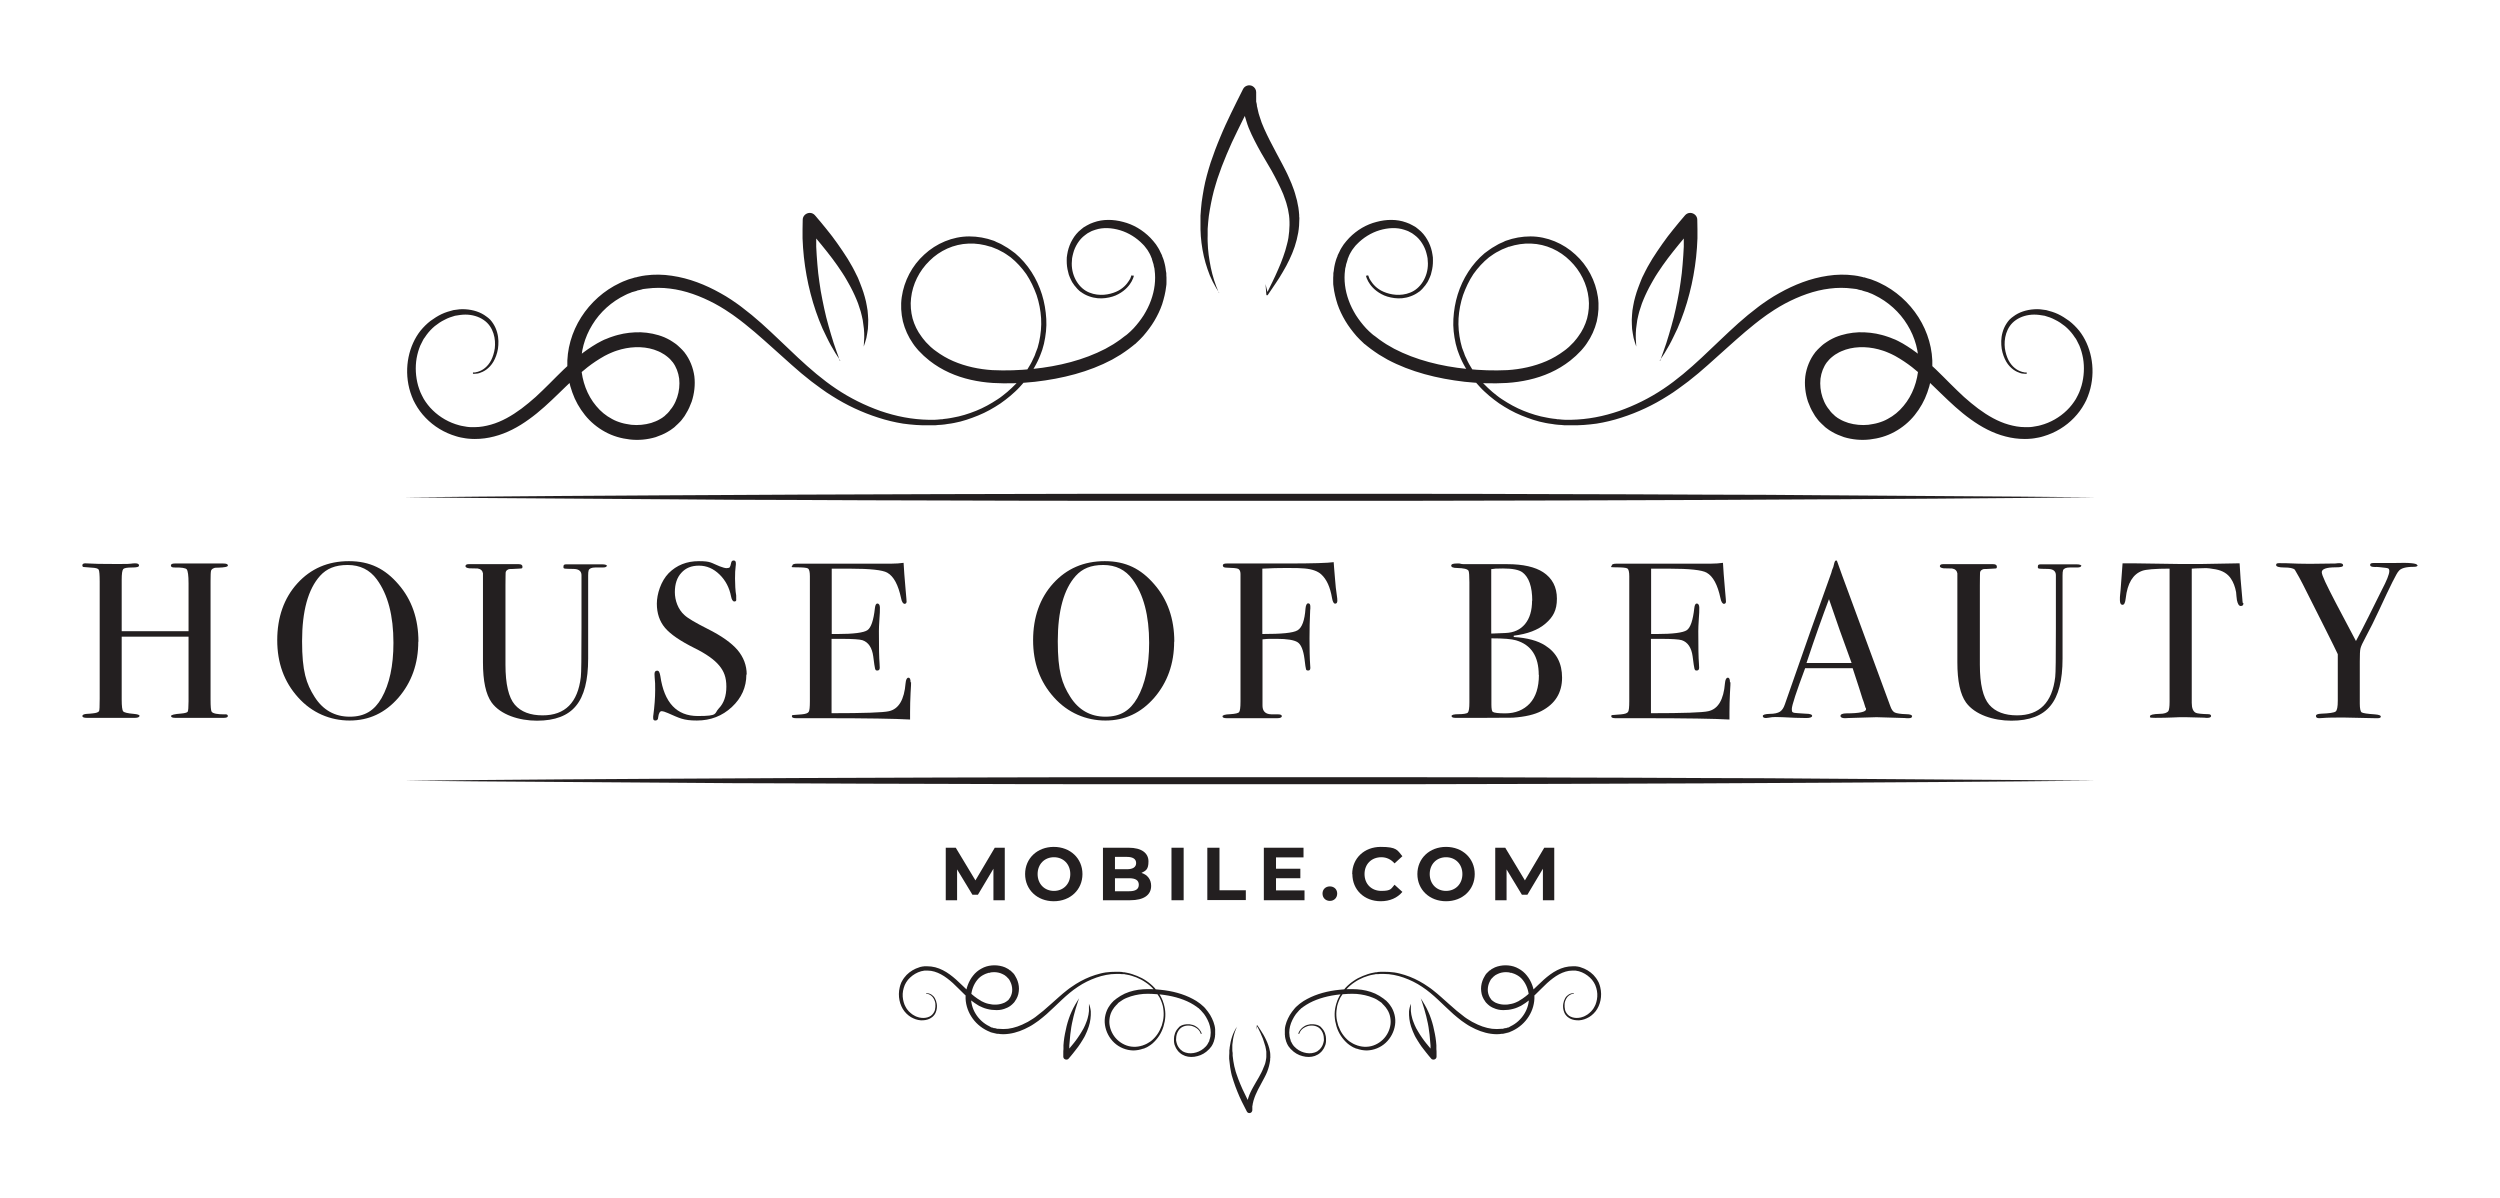 <svg xmlns="http://www.w3.org/2000/svg" version="1.1" viewBox="0 0 1499.6 718.7"><defs><style> .cls-1 { fill: #231f20; } </style></defs><g><g id="Layer_1"><g><g><g><path class="cls-1" d="M680.2,165.3s-.1.3-.3.9c0,.3-.2.7-.4,1.1-.1.4-.5.9-.7,1.5-1.2,2.2-3.6,5.3-7.9,7.6-2.1,1.2-4.8,2-7.8,2.4-3,.4-6.4.2-9.9-1.1-1.7-.6-3.4-1.5-5-2.7h-.2c0-.2,0-.1-.2-.3l-.3-.2-.5-.5c-.3-.3-.7-.6-1-1-.3-.4-.7-.8-1-1.2-.4-.4-.7-.8-1-1.3-.3-.4-.6-.9-.9-1.3-.3-.5-.5-1-.7-1.4-.5-1-.9-2-1.3-3.1-.6-2.1-1.1-4.4-1.2-6.7-.1-1.2,0-2.4,0-3.6.2-1.2.3-2.4.6-3.6.2-1.2.7-2.4,1.1-3.6.5-1.2,1-2.4,1.7-3.5,1.3-2.3,3.1-4.5,5.3-6.2.5-.4,1-.8,1.5-1.2.6-.4,1.3-.8,1.9-1.1,1.3-.8,2.6-1.3,4-1.8,5.5-2,11.8-1.9,17.7-.3,6,1.5,11.7,4.8,16.4,9.6.6.6,1.1,1.2,1.7,1.9.5.7,1.1,1.3,1.6,2,.9,1.4,1.9,2.8,2.6,4.5l.6,1.2.3.6c.2.4,0,.3.2.4v.3c.4.8.6,1.5.9,2.3.3.7.4,1.7.7,2.6.2.9.4,1.8.5,2.7.1.9.2,1.8.4,2.6,0,.9,0,1.8.1,2.7,0,.9,0,1.8,0,2.7,0,.9,0,1.8-.2,2.7-.4,3.6-1.3,7.1-2.4,10.6-1.2,3.5-2.8,6.8-4.7,10-1.9,3.2-4.2,6.2-6.7,9.1l-2,2.1c-.7.7-1.4,1.3-2.1,2l-.5.5-.3.2c0,0-.4.3-.4.3l-1.1.9-2.2,1.7c-1.5,1.1-3.2,2.3-4.9,3.4-1.7,1-3.4,2-5.1,3-13.9,7.4-29.8,11.4-46.3,13.3-8.3.9-16.7,1.2-25.3.7-4.5-.3-8.8-.9-13.2-1.9-4.4-1-8.7-2.4-12.9-4.3-4.2-1.9-8.2-4.3-11.9-7.2-.9-.7-1.8-1.5-2.7-2.3l-.7-.6c0,0-.4-.4-.4-.4l-.3-.3-1.2-1.2c-.4-.4-.8-.8-1.2-1.2l-1.2-1.4c-.8-1-1.6-1.9-2.2-2.9-2.8-4-4.8-8.5-6-13.2-1.1-4.8-1.4-9.8-.7-14.6,1.4-9.7,6.2-18.9,13.5-25.5,7.2-6.7,17-10.9,27-10.9,5,0,10,.9,14.7,2.6,0,0,.4.1.5.2l.4.2.8.4,1.6.7c.5.3,1.1.4,1.6.8l1.7,1c2.3,1.2,4.2,2.8,6.2,4.2,3.8,3.2,7.1,7,9.8,11.2,2.7,4.2,4.8,8.7,6.3,13.5,1.5,4.8,2.3,9.7,2.6,14.7.3,5-.3,10-1.4,14.9l-1,3.6c-.4,1.3-.9,2.3-1.3,3.5-.4,1.1-1,2.3-1.5,3.4-.6,1.1-1.1,2.3-1.8,3.4-2.4,4.4-5.5,8.4-9,12.1-1.7,1.9-3.6,3.5-5.5,5.2-2,1.6-3.9,3.2-6,4.6-4.2,2.8-8.6,5.3-13.3,7.2-4.7,1.9-9.5,3.6-14.5,4.5-1.2.3-2.5.4-3.8.6l-1.9.3c-.7.1-1.3.1-1.9.2-1.3,0-2.5.2-3.8.3h-3.9c-5.1.1-10.2-.3-15.3-1-5-.8-10-2-14.9-3.6-9.7-3.1-19.1-7.5-27.7-13-2.2-1.3-4.3-2.8-6.4-4.3l-3-2.2-3.1-2.3c-4-3.1-7.9-6.4-11.7-9.8-7.6-6.7-14.9-13.5-22.4-19.9-3.8-3.2-7.6-6.3-11.5-9.1-1-.7-2-1.5-3-2.1l-3-2-3.1-1.9c-1-.6-2.1-1.2-3.2-1.8-8.5-4.5-17.6-7.9-26.8-9-4.6-.6-9.2-.6-13.8,0l-1.7.2c-.6,0-1.1.2-1.7.4l-1.7.4h-.4c-.2.1,0,0-.3.2l-.9.3-1.8.5c-.3,0-.6.2-.9.3l-.7.3c-1,.4-2,.7-3,1.3-8.1,3.9-15.1,10.2-19.7,17.8-4.7,7.6-7.1,16.4-6.7,25.1.5,8.7,3.6,17.2,9,23.6,2.7,3.3,5.9,5.9,9.5,7.8.8.5,1.8.9,2.7,1.3,1,.3,1.9.8,2.9,1l1.5.4,1.5.3c1,.2,2,.3,3,.5,4,.4,8.1,0,11.9-1.1,1.8-.6,3.7-1.3,5.3-2.3.9-.4,1.6-1,2.4-1.6l.3-.2c-.3.2.1,0,.1-.1l.6-.6c.4-.4.9-.8,1.2-1.1l.8-.9.4-.5.4-.6.9-1.1c.3-.4.5-.8.8-1.2,1-1.6,1.8-3.4,2.4-5.2,1.2-3.6,1.6-7.5,1.2-11.2-.5-3.7-1.8-7.1-3.9-9.9,0-.1.2.2,0,0l-.3-.3-.5-.6c-.4-.4-.7-.9-1.1-1.2l-.9-.8c-.3-.3-.6-.5-1-.8-.7-.5-1.4-1.1-2.3-1.5l-1.2-.7c-.4-.2-.8-.4-1.3-.6-6.7-3-14.9-3.1-22.2-1.2-.9.3-1.8.5-2.7.8-.9.3-1.8.6-2.7,1-.8.4-1.8.7-2.5,1.1l-1.4.7c-.5.2-.9.5-1.3.7-3.2,1.8-6.5,4-9.6,6.4-12.3,9.6-22.3,22.1-35.2,31.3-6.3,4.6-13.4,8.4-20.9,10.3-3.8,1-7.6,1.5-11.5,1.5-.9,0-1.7,0-2.8-.1-1,0-2-.2-2.9-.3-.9-.1-1.9-.3-2.8-.5-.9-.2-1.8-.4-2.7-.7-7.2-2.1-13.5-6-18.4-11.1-2.5-2.6-4.5-5.3-6.2-8.4-.4-.7-.7-1.4-1.1-2.1-.3-.8-.7-1.6-1-2.4-.6-1.6-1.1-3.1-1.5-4.7-3.2-12.7-.2-25.8,6.7-34.6,1.9-2.3,3.8-4.2,6-5.9,2.2-1.6,4.4-3,6.7-4.1,2.3-1.1,4.8-1.8,7.1-2.4,2.4-.4,4.8-.7,7.2-.5,4.7.3,9.1,1.7,12.5,4.3.4.3.8.6,1.2.9.4.4.8.7,1.2,1.1.7.8,1.3,1.6,1.8,2.4,1.1,1.7,1.8,3.4,2.3,5.2,1,3.5.9,6.9.5,9.8-.5,3-1.5,5.6-2.7,7.7-1.2,2.1-2.8,3.7-4.3,4.8-1.5,1.1-3,1.7-4.2,2.1-.6.2-1.2.3-1.6.3-.5,0-.9.1-1.2.1-.6,0-1,0-1,0v-.8s.3,0,.9,0c.3,0,.7,0,1.1-.2.4,0,.9-.2,1.5-.4,2.2-.7,5.3-2.7,7.4-6.7,1-2,1.8-4.4,2.2-7.2.3-2.7.2-5.8-.8-8.9-1-3.1-2.8-6-5.9-8.1-2.9-2-6.8-3.2-10.9-3.2-2,0-4.1.3-6.3.7-2.1.6-4.2,1.3-6.2,2.4-2.1,1-4,2.3-5.9,3.8-1.8,1.5-3.5,3.3-4.9,5.2-.4.5-.7,1.1-1.1,1.6l-.6.8-.4.7c-.6,1.1-1.1,2.3-1.7,3.4-1,2.4-1.7,4.9-2.2,7.6-.9,5.3-.6,11,.9,16.4.4,1.4.9,2.7,1.4,4,.3.6.6,1.2.9,1.9.4.7.8,1.4,1.1,2.1,1.4,2.3,3.3,4.8,5.4,6.8,4.3,4.2,9.8,7.4,15.9,9,.8.2,1.5.4,2.3.5.8.2,1.5.3,2.3.4.8.1,1.5.2,2.3.2.7,0,1.6,0,2.5,0,3.1,0,6.4-.6,9.6-1.5,6.4-1.8,12.5-5.3,18.3-9.6,2.9-2.2,5.7-4.5,8.5-7,2.8-2.6,5.5-5.2,8.3-8,5.5-5.5,11.2-11.4,17.8-16.7,3.3-2.7,6.8-5.1,10.7-7.4,1-.6,1.9-1,2.8-1.5,1.1-.6,2.1-1,3.2-1.4,1-.5,2.1-.8,3.2-1.2,1.1-.4,2.2-.7,3.3-1,4.4-1.2,9.1-1.7,13.8-1.6,4.7.2,9.5,1.1,14.1,3,.6.3,1.1.5,1.7.8l1.7.9c1.1.6,2.1,1.4,3.2,2.1.5.3,1,.8,1.6,1.3l1.5,1.4c.5.5.8.8,1.2,1.2l.5.6.3.3c0,0,.4.4.4.5,3.2,4.1,5.2,9.2,5.9,14.3.6,5.1,0,10.3-1.6,15.2-.9,2.4-1.9,4.8-3.3,7-.3.6-.7,1.1-1,1.7l-1.2,1.6-.6.8-.7.8-1.5,1.5c-.5.5-.9.8-1.3,1.2l-.6.6c-.2.2,0,0-.5.4l-.4.3c-1.1.8-2.1,1.6-3.3,2.2-2.3,1.4-4.7,2.3-7.2,3.2-5,1.5-10.3,2-15.5,1.4-5.2-.6-10.2-2-14.9-4.6-4.6-2.5-8.8-6-12-10-3.3-4.1-5.9-8.7-7.6-13.6-1.8-4.9-2.8-10.1-3-15.3-.4-10.5,2.7-21,8.3-29.8,5.6-8.8,13.7-16.1,23.3-20.6,1.1-.6,2.5-1.1,3.8-1.6l1-.4c.3-.1.6-.2.9-.3l1.8-.5.9-.3s.5-.1.6-.2h.5c0-.1,1.9-.5,1.9-.5.6-.1,1.3-.3,1.9-.4l2-.3c5.2-.7,10.6-.6,15.8.2,10.4,1.5,20.2,5.4,29.1,10.4,1.1.6,2.2,1.3,3.3,1.9l3.3,2.1,3.2,2.2c1.1.7,2,1.5,3,2.2,4.1,3.1,8,6.3,11.8,9.7,15.1,13.5,28.5,28.4,45,39.4,8.2,5.5,17.1,9.9,26.4,13.2,4.7,1.6,9.4,2.9,14.3,3.8,4.8.9,9.7,1.4,14.6,1.5h3.6c1.2,0,2.5-.2,3.7-.3.6,0,1.3,0,1.8-.2l1.8-.2c1.2-.2,2.4-.3,3.6-.6,4.8-.8,9.5-2.3,14-4.1,4.5-1.8,8.8-4.2,12.9-6.9,2.1-1.3,3.9-2.9,5.8-4.4,1.8-1.6,3.6-3.2,5.3-5,3.3-3.5,6.3-7.4,8.6-11.6.6-1,1.1-2.1,1.6-3.2.5-1.1,1.1-2.1,1.4-3.3.4-1.1.9-2.4,1.3-3.4l.9-3.5c1-4.6,1.5-9.4,1.2-14.2-.3-4.7-1.2-9.4-2.7-13.9-1.6-4.4-3.6-8.7-6.2-12.6-2.7-3.8-5.8-7.2-9.4-10.1-1.9-1.3-3.7-2.7-5.7-3.6l-1.5-.8c-.5-.3-1.1-.5-1.6-.7l-1.7-.7-.8-.3-.4-.2c-.2,0,0,0-.3,0-4.3-1.4-8.8-2.1-13.2-1.9-8.9.3-17.3,4.2-23.4,10.3-6.2,6-10.2,14.1-11.1,22.4-.5,4.1-.1,8.3.9,12.2,1.1,3.9,2.9,7.6,5.3,10.8.6.9,1.2,1.6,1.8,2.3l.9,1.1c.4.4.8.8,1.2,1.2l1.2,1.2.3.3c.2.2,0,0,.2.2l.6.5c.8.7,1.5,1.3,2.4,1.9,3.2,2.4,6.8,4.5,10.5,6.1,7.4,3.2,15.5,4.9,23.4,5.4,8.2.4,16.3.1,24.2-.7,15.8-1.6,30.8-5.4,43.7-12.1,1.6-.9,3.1-1.8,4.7-2.7,1.4-1,2.9-1.8,4.3-2.9l2.2-1.7,1.1-.8c.2-.1,0,0,.2-.1l.2-.2.5-.4c.6-.6,1.3-1.1,1.9-1.7l1.8-1.8c2.3-2.5,4.3-5.1,6.1-7.9,1.7-2.8,3.2-5.7,4.3-8.8,2.2-6,3-12.3,2.2-18.2,0-.8-.2-1.4-.4-2.1l-.2-1c0-.3-.1-.7-.3-1.1-.2-.8-.5-1.5-.7-2.3v-.3c0,0-.2-.3-.1-.1l-.2-.5-.4-1c-.5-1.3-1.3-2.5-2-3.7-.4-.6-.9-1.1-1.3-1.7-.4-.5-.8-1.1-1.4-1.6-3.8-4-8.7-7-13.7-8.5-5-1.5-10.3-1.8-14.8-.3-1.1.4-2.3.7-3.2,1.3-.5.3-1,.5-1.5.8-.5.4-1,.8-1.5,1.1-1.8,1.3-3.3,3-4.5,4.9-1.2,1.9-2.1,3.9-2.6,5.9-.3,1-.5,2.1-.7,3.1,0,1-.2,2.1-.2,3.1-.1,8.2,4.6,15.2,10.6,17.5,2.9,1.2,6,1.5,8.7,1.3,2.7-.2,5.2-.9,7.3-1.8,4.2-1.8,6.5-4.7,7.7-6.6.3-.5.6-.9.8-1.3.2-.4.3-.8.4-1.1.2-.6.4-.9.4-.9l.8.3Z"></path><path class="cls-1" d="M504.1,216.4c-1-1.5-2-3.1-3-4.6l-2.8-4.8c-.9-1.6-1.7-3.3-2.5-4.9l-2.4-5-2.1-5.1-1.9-5.2-1.7-5.3-1.5-5.4-1.3-5.4-1.1-5.5-.9-5.5-.7-5.5-.5-5.6-.3-5.6v-5.6s.1-5.6.1-5.6c0-2.3,2-4.1,4.3-4.1,1.2,0,2.3.6,3,1.4h0c2.4,2.8,4.7,5.5,7,8.4,2.3,2.8,4.5,5.7,6.6,8.7,1.1,1.5,2.1,3,3.1,4.5,1,1.5,2,3.1,3,4.6,1,1.6,1.9,3.2,2.8,4.8.9,1.6,1.7,3.3,2.5,4.9.9,1.6,1.5,3.4,2.2,5.1.7,1.7,1.3,3.5,1.9,5.2.3.9.5,1.8.8,2.7l.7,2.7c.4,1.8.7,3.7,1,5.5.2,1.8.3,3.7.4,5.6,0,1.9-.1,3.7-.2,5.5-.2,1.8-.6,3.6-.9,5.4-.5,1.8-1,3.5-1.6,5.2l.3-5.4c0-1.8,0-3.5-.2-5.3-.3-1.7-.4-3.5-.7-5.2-.4-1.7-.7-3.4-1.2-5.1-.6-1.6-1-3.3-1.6-4.9-.7-1.6-1.2-3.2-2-4.8-.8-1.6-1.4-3.1-2.3-4.7-.9-1.5-1.6-3.1-2.5-4.5-.9-1.5-1.7-3-2.7-4.4-1-1.4-1.9-2.9-2.9-4.3-2-2.8-4.1-5.7-6.3-8.4l-3.3-4.1-3.4-4.1-3.4-4-3.5-4,7.4-2.6-.2,5.3v5.3s0,5.3,0,5.3l.3,5.3.4,5.3.5,5.3.7,5.3.8,5.3,1,5.3,1.1,5.3,1.2,5.2,1.4,5.2,1.5,5.2c.5,1.7,1.1,3.4,1.6,5.2l1.8,5.2c.6,1.7,1.3,3.4,1.8,5.2Z"></path></g><g><path class="cls-1" d="M819.3,165.3s.1.3.3.9c0,.3.2.7.4,1.1.1.4.5.9.7,1.5,1.2,2.2,3.6,5.3,7.9,7.6,2.1,1.2,4.8,2,7.8,2.4,3,.4,6.4.2,9.8-1.1,1.7-.6,3.4-1.5,5-2.7h.2c0-.2,0-.1.2-.3l.3-.2.5-.5c.3-.3.7-.6,1-1,.3-.4.7-.8,1-1.2.4-.4.7-.8,1-1.3.3-.4.6-.9.9-1.3.3-.5.5-1,.7-1.4.5-1,.9-2,1.3-3.1.6-2.1,1.1-4.4,1.2-6.7.1-1.2,0-2.4,0-3.6-.2-1.2-.3-2.4-.6-3.6-.2-1.2-.7-2.4-1.1-3.6-.5-1.2-1-2.4-1.7-3.5-1.3-2.3-3.1-4.5-5.3-6.2-.5-.4-1-.8-1.5-1.2-.6-.4-1.3-.8-1.9-1.1-1.3-.8-2.6-1.3-4-1.8-5.5-2-11.8-1.9-17.7-.3-6,1.5-11.7,4.8-16.4,9.6-.6.6-1.1,1.2-1.7,1.9-.5.7-1.1,1.3-1.6,2-.9,1.4-1.9,2.8-2.6,4.5l-.6,1.2-.3.6c-.2.4,0,.3-.2.4v.3c-.4.8-.6,1.5-.9,2.3-.3.7-.4,1.7-.7,2.6-.2.9-.4,1.8-.5,2.7-.1.9-.2,1.8-.4,2.6,0,.9,0,1.8-.1,2.7,0,.9,0,1.8,0,2.7,0,.9,0,1.8.2,2.7.4,3.6,1.3,7.1,2.4,10.6,1.2,3.5,2.8,6.8,4.7,10,1.9,3.2,4.2,6.2,6.7,9.1l2,2.1c.7.7,1.4,1.3,2.1,2l.5.5.3.2c0,0,.4.3.4.3l1.1.9,2.2,1.7c1.5,1.1,3.2,2.3,4.9,3.4,1.7,1,3.4,2,5.1,3,13.9,7.4,29.8,11.4,46.3,13.3,8.3.9,16.7,1.2,25.3.7,4.5-.3,8.8-.9,13.2-1.9,4.4-1,8.7-2.4,12.9-4.3,4.2-1.9,8.2-4.3,11.9-7.2.9-.7,1.8-1.5,2.7-2.3l.7-.6c0,0,.4-.4.4-.4l.3-.3,1.2-1.2c.4-.4.8-.8,1.2-1.2l1.2-1.4c.8-1,1.6-1.9,2.2-2.9,2.8-4,4.8-8.5,6-13.2,1.1-4.8,1.4-9.8.7-14.6-1.4-9.7-6.2-18.9-13.5-25.5-7.2-6.7-17-10.9-27-10.9-5,0-10,.9-14.7,2.6,0,0-.4.1-.5.2l-.4.2-.8.4-1.6.7c-.5.3-1.1.4-1.6.8l-1.7,1c-2.3,1.2-4.2,2.8-6.2,4.2-3.8,3.2-7.1,7-9.8,11.2-2.7,4.2-4.8,8.7-6.3,13.5-1.5,4.8-2.3,9.7-2.6,14.7-.3,5,.3,10,1.4,14.9l1,3.6c.4,1.3.9,2.3,1.3,3.5.4,1.1,1,2.3,1.5,3.4.6,1.1,1.1,2.3,1.8,3.4,2.4,4.4,5.5,8.4,9,12.1,1.7,1.9,3.6,3.5,5.5,5.2,2,1.6,3.9,3.2,6,4.6,4.2,2.8,8.6,5.3,13.3,7.2,4.7,1.9,9.5,3.6,14.5,4.5,1.2.3,2.5.4,3.8.6l1.9.3c.7.1,1.3.1,1.9.2,1.3,0,2.5.2,3.8.3h3.9c5.1.1,10.2-.3,15.3-1,5-.8,10-2,14.9-3.6,9.7-3.1,19.1-7.5,27.7-13,2.2-1.3,4.3-2.8,6.4-4.3l3-2.2,3.1-2.3c4-3.1,7.9-6.4,11.7-9.8,7.6-6.7,14.9-13.5,22.4-19.9,3.8-3.2,7.6-6.3,11.5-9.1,1-.7,2-1.5,3-2.1l3-2,3.1-1.9c1-.6,2.1-1.2,3.2-1.8,8.5-4.5,17.6-7.9,26.8-9,4.6-.6,9.2-.6,13.8,0l1.7.2c.6,0,1.1.2,1.7.4l1.7.4h.4c.2.1,0,0,.3.2l.9.3,1.8.5c.3,0,.6.2.9.3l.7.3c1,.4,2,.7,3,1.3,8.1,3.9,15.1,10.2,19.7,17.8,4.7,7.6,7.1,16.4,6.7,25.1-.5,8.7-3.6,17.2-9,23.6-2.7,3.3-5.9,5.9-9.5,7.8-.8.5-1.8.9-2.7,1.3-1,.3-1.9.8-2.9,1l-1.5.4-1.5.3c-1,.2-2,.3-3,.5-4,.4-8.1,0-11.9-1.1-1.8-.6-3.7-1.3-5.3-2.3-.9-.4-1.6-1-2.4-1.6l-.3-.2c.3.2-.1,0-.1-.1l-.6-.6c-.4-.4-.9-.8-1.2-1.1l-.8-.9-.4-.5-.4-.6-.9-1.1c-.3-.4-.5-.8-.8-1.2-1-1.6-1.8-3.4-2.4-5.2-1.2-3.6-1.6-7.5-1.2-11.2.5-3.7,1.8-7.1,3.9-9.9,0-.1-.2.2,0,0l.3-.3.5-.6c.4-.4.7-.9,1.1-1.2l.9-.8c.3-.3.6-.5,1-.8.7-.5,1.4-1.1,2.3-1.5l1.2-.7c.4-.2.8-.4,1.3-.6,6.7-3,14.9-3.1,22.2-1.2.9.3,1.8.5,2.7.8.9.3,1.8.6,2.7,1,.8.4,1.8.7,2.5,1.1l1.4.7c.5.2.9.5,1.3.7,3.2,1.8,6.5,4,9.6,6.4,12.3,9.6,22.3,22.1,35.2,31.3,6.3,4.6,13.4,8.4,20.9,10.3,3.8,1,7.6,1.5,11.5,1.5.9,0,1.7,0,2.8-.1,1,0,2-.2,2.9-.3.9-.1,1.9-.3,2.8-.5.9-.2,1.8-.4,2.7-.7,7.2-2.1,13.5-6,18.4-11.1,2.5-2.6,4.5-5.3,6.2-8.4.4-.7.7-1.4,1.1-2.1.3-.8.7-1.6,1-2.4.6-1.6,1.1-3.1,1.5-4.7,3.2-12.7.2-25.8-6.7-34.6-1.9-2.3-3.8-4.2-6-5.9-2.2-1.6-4.4-3-6.7-4.1-2.3-1.1-4.8-1.8-7.1-2.4-2.4-.4-4.8-.7-7.2-.5-4.7.3-9.1,1.7-12.5,4.3-.4.3-.8.6-1.2.9-.4.4-.8.7-1.2,1.1-.7.8-1.3,1.6-1.8,2.4-1.1,1.7-1.8,3.4-2.3,5.2-1,3.5-.9,6.9-.5,9.8.5,3,1.5,5.6,2.7,7.7,1.2,2.1,2.8,3.7,4.3,4.8,1.5,1.1,3,1.7,4.2,2.1.6.2,1.2.3,1.6.3.5,0,.9.1,1.2.1.6,0,1,0,1,0v-.8s-.3,0-.9,0c-.3,0-.7,0-1.1-.2-.4,0-.9-.2-1.5-.4-2.2-.7-5.3-2.7-7.4-6.7-1-2-1.8-4.4-2.2-7.2-.3-2.7-.2-5.8.8-8.9,1-3.1,2.8-6,5.9-8.1,2.9-2,6.8-3.2,10.9-3.2,2,0,4.1.3,6.3.7,2.1.6,4.2,1.3,6.2,2.4,2.1,1,4,2.3,5.9,3.8,1.8,1.5,3.5,3.3,4.9,5.2.4.5.7,1.1,1.1,1.6l.6.8.4.7c.6,1.1,1.1,2.3,1.7,3.4,1,2.4,1.7,4.9,2.2,7.6.9,5.3.6,11-.9,16.4-.4,1.4-.9,2.7-1.4,4-.3.6-.6,1.2-.9,1.9-.4.7-.8,1.4-1.1,2.1-1.4,2.3-3.3,4.8-5.4,6.8-4.3,4.2-9.8,7.4-15.9,9-.8.2-1.5.4-2.3.5-.8.2-1.6.3-2.3.4-.8.1-1.5.2-2.3.2-.7,0-1.6,0-2.5,0-3.1,0-6.4-.6-9.6-1.5-6.4-1.8-12.5-5.3-18.3-9.6-2.9-2.2-5.7-4.5-8.5-7-2.8-2.6-5.5-5.2-8.3-8-5.5-5.5-11.2-11.4-17.8-16.7-3.3-2.7-6.8-5.1-10.7-7.4-1-.6-1.9-1-2.8-1.5-1.1-.6-2.1-1-3.2-1.4-1-.5-2.1-.8-3.2-1.2-1.1-.4-2.2-.7-3.3-1-4.4-1.2-9.1-1.7-13.8-1.6-4.7.2-9.5,1.1-14.1,3-.6.3-1.1.5-1.7.8l-1.7.9c-1.1.6-2.1,1.4-3.2,2.1-.5.3-1,.8-1.6,1.3l-1.5,1.4c-.5.5-.8.8-1.2,1.2l-.5.6-.3.3c0,0-.4.4-.4.5-3.2,4.1-5.2,9.2-5.9,14.3-.6,5.1,0,10.3,1.6,15.2.9,2.4,1.9,4.8,3.3,7,.3.6.7,1.1,1,1.7l1.2,1.6.6.8.7.8,1.5,1.5c.5.5.9.8,1.3,1.2l.6.6c.2.2,0,0,.5.4l.4.3c1.1.8,2.1,1.6,3.3,2.2,2.3,1.4,4.7,2.3,7.2,3.2,5,1.5,10.3,2,15.5,1.4,5.2-.6,10.2-2,14.9-4.6,4.6-2.5,8.8-6,12-10,3.3-4.1,5.9-8.7,7.6-13.6,1.8-4.9,2.8-10.1,3-15.3.4-10.5-2.7-21-8.3-29.8-5.6-8.8-13.7-16.1-23.3-20.6-1.1-.6-2.5-1.1-3.8-1.6l-1-.4c-.3-.1-.6-.2-.9-.3l-1.8-.5-.9-.3s-.5-.1-.6-.2h-.5c0-.1-1.9-.5-1.9-.5-.6-.1-1.3-.3-1.9-.4l-2-.3c-5.2-.7-10.6-.6-15.8.2-10.4,1.5-20.2,5.4-29.1,10.4-1.1.6-2.2,1.3-3.3,1.9l-3.3,2.1-3.2,2.2c-1.1.7-2,1.5-3,2.2-4.1,3.1-8,6.3-11.8,9.7-15.1,13.5-28.5,28.4-45,39.4-8.2,5.5-17.1,9.9-26.4,13.2-4.7,1.6-9.4,2.9-14.3,3.8-4.8.9-9.7,1.4-14.6,1.5h-3.6c-1.2,0-2.5-.2-3.7-.3-.6,0-1.3,0-1.8-.2l-1.8-.2c-1.2-.2-2.4-.3-3.6-.6-4.8-.8-9.5-2.3-14-4.1-4.5-1.8-8.8-4.2-12.9-6.9-2.1-1.3-3.9-2.9-5.8-4.4-1.8-1.6-3.6-3.2-5.3-5-3.3-3.5-6.3-7.4-8.6-11.6-.6-1-1.1-2.1-1.6-3.2-.5-1.1-1.1-2.1-1.4-3.3-.4-1.1-.9-2.4-1.3-3.4l-.9-3.5c-1-4.6-1.5-9.4-1.2-14.2.3-4.7,1.2-9.4,2.7-13.9,1.6-4.4,3.6-8.7,6.2-12.6,2.7-3.8,5.8-7.2,9.4-10.1,1.9-1.3,3.7-2.7,5.7-3.6l1.5-.8c.5-.3,1.1-.5,1.6-.7l1.7-.7.8-.3.4-.2c.2,0,0,0,.3,0,4.3-1.4,8.8-2.1,13.2-1.9,8.9.3,17.3,4.2,23.4,10.3,6.2,6,10.2,14.1,11.1,22.4.5,4.1.1,8.3-.9,12.2-1.1,3.9-2.9,7.6-5.3,10.8-.6.9-1.2,1.6-1.8,2.3l-.9,1.1c-.4.4-.8.8-1.2,1.2l-1.2,1.2-.3.3c-.2.2,0,0-.2.2l-.6.5c-.8.7-1.5,1.3-2.4,1.9-3.2,2.4-6.8,4.5-10.5,6.1-7.4,3.2-15.5,4.9-23.4,5.4-8.2.4-16.3.1-24.2-.7-15.8-1.6-30.8-5.4-43.7-12.1-1.6-.9-3.1-1.8-4.7-2.7-1.4-1-2.9-1.8-4.3-2.9l-2.2-1.7-1.1-.8c-.2-.1,0,0-.2-.1l-.2-.2-.5-.4c-.6-.6-1.3-1.1-1.9-1.7l-1.8-1.8c-2.3-2.5-4.3-5.1-6.1-7.9-1.7-2.8-3.2-5.7-4.3-8.8-2.2-6-3-12.3-2.2-18.2,0-.8.2-1.4.4-2.1l.2-1c0-.3.1-.7.3-1.1.2-.8.5-1.5.7-2.3v-.3c0,0,.2-.3.1-.1l.2-.5.4-1c.5-1.3,1.3-2.5,2-3.7.4-.6.9-1.1,1.3-1.7.4-.5.8-1.1,1.4-1.6,3.8-4,8.7-7,13.7-8.5,5-1.5,10.3-1.8,14.8-.3,1.1.4,2.3.7,3.2,1.3.5.3,1,.5,1.5.8.5.4,1,.8,1.5,1.1,1.8,1.3,3.3,3,4.5,4.9,1.2,1.9,2.1,3.9,2.6,5.9.3,1,.5,2.1.7,3.1,0,1,.2,2.1.2,3.1.1,8.2-4.6,15.2-10.6,17.5-2.9,1.2-6,1.5-8.7,1.3-2.7-.2-5.2-.9-7.3-1.8-4.2-1.8-6.5-4.7-7.7-6.6-.3-.5-.6-.9-.8-1.3-.2-.4-.3-.8-.4-1.1-.2-.6-.4-.9-.4-.9l-.8.3Z"></path><path class="cls-1" d="M995.5,216.4c1-1.5,2-3.1,3-4.6l2.8-4.8c.9-1.6,1.7-3.3,2.5-4.9l2.4-5,2.1-5.1,1.9-5.2,1.7-5.3,1.5-5.4,1.3-5.4,1.1-5.5.9-5.5.7-5.5.5-5.6.3-5.6v-5.6s-.1-5.6-.1-5.6c0-2.3-2-4.1-4.3-4.1-1.2,0-2.3.6-3,1.4h0c-2.4,2.8-4.7,5.5-7,8.4-2.3,2.8-4.5,5.7-6.6,8.7-1.1,1.5-2.1,3-3.1,4.5-1,1.5-2,3.1-3,4.6-1,1.6-1.9,3.2-2.8,4.8-.9,1.6-1.7,3.3-2.5,4.9-.9,1.6-1.5,3.4-2.2,5.1-.7,1.7-1.3,3.5-1.9,5.2-.3.9-.5,1.8-.8,2.7l-.7,2.7c-.4,1.8-.7,3.7-1,5.5-.2,1.8-.3,3.7-.4,5.6,0,1.9.1,3.7.2,5.5.2,1.8.6,3.6.9,5.4.5,1.8,1,3.5,1.6,5.2l-.3-5.4c0-1.8,0-3.5.2-5.3.3-1.7.4-3.5.7-5.2.4-1.7.7-3.4,1.2-5.1.6-1.6,1-3.3,1.6-4.9.7-1.6,1.2-3.2,2-4.8.8-1.6,1.4-3.1,2.3-4.7.9-1.5,1.6-3.1,2.5-4.5.9-1.5,1.7-3,2.7-4.4,1-1.4,1.9-2.9,2.9-4.3,2-2.8,4.1-5.7,6.3-8.4l3.3-4.1,3.4-4.1,3.4-4,3.5-4-7.4-2.6.2,5.3v5.3s0,5.3,0,5.3l-.3,5.3-.4,5.3-.5,5.3-.7,5.3-.8,5.3-1,5.3-1.1,5.3-1.2,5.2-1.4,5.2-1.5,5.2c-.5,1.7-1.1,3.4-1.6,5.2l-1.8,5.2c-.6,1.7-1.3,3.4-1.8,5.2Z"></path></g></g><path class="cls-1" d="M731.4,175.8l-2.1-3.4-1.9-3.5-1.7-3.7-1.4-3.8c-.4-1.3-.8-2.6-1.2-3.8l-1-3.9-.8-4-.6-4c-.1-1.3-.3-2.7-.4-4l-.2-4.1v-4.1c0,0,0-4.1,0-4.1l.3-4.1.4-4,.6-4,.7-4.1.8-3.9,1-4,1.1-3.9,1.2-3.9c.9-2.6,1.8-5.1,2.7-7.6,1-2.5,1.9-5,3-7.5,1-2.5,2.1-4.9,3.2-7.4,1.1-2.4,2.3-4.8,3.4-7.2,2.3-4.8,4.7-9.5,7.1-14.3,1-2.1,3.6-2.9,5.6-1.9,1.4.7,2.3,2.2,2.3,3.6v.3s0,3.7,0,3.7c0,.3,0,.6,0,.9v.9c.1,0,.4,1.8.4,1.8,0,.6.1,1.2.3,1.8l.4,1.8c.3,1.2.5,2.4,1,3.6.4,1.2.8,2.4,1.2,3.6l1.5,3.6c1.1,2.4,2.2,4.8,3.4,7.1,2.4,4.7,5,9.5,7.6,14.4.6,1.2,1.3,2.5,1.9,3.7.6,1.3,1.3,2.5,1.8,3.8.6,1.3,1.2,2.6,1.7,3.9l1.5,4c.5,1.3.8,2.7,1.2,4.1.2.7.4,1.4.6,2.1l.4,2.1c.3,1.4.6,2.8.7,4.3l.2,2.2v1.1c0,0,.1.6.1.6v.5c0,2.6-.2,5.8-.7,8.6-.5,2.8-1.2,5.6-2.1,8.3-.9,2.7-2,5.3-3.2,7.8-1.2,2.5-2.5,5-3.9,7.3-1.4,2.4-2.8,4.7-4.4,7-1.5,2.3-3,4.5-4.6,6.8h0c-.2.3-.5.3-.7.2-.1,0-.2-.2-.2-.4l-.5-6.3,1.5,6.1-.9-.2,3.6-7.3c1.2-2.4,2.3-4.9,3.4-7.4,1.1-2.5,2.1-4.9,3-7.5.9-2.5,1.7-5,2.3-7.6.7-2.5,1.1-5.1,1.3-7.7,0-1.3.2-2.6.2-3.8,0-1.2,0-2.6-.1-3.9,0-1.1-.3-2.5-.5-3.7-.1-1.3-.5-2.5-.8-3.7l-.5-1.9c-.2-.6-.4-1.2-.6-1.8-.5-1.2-.8-2.4-1.3-3.6l-1.6-3.6-1.7-3.5c-.6-1.2-1.2-2.3-1.8-3.5-.6-1.2-1.3-2.3-1.9-3.5l-4.1-7c-1.4-2.4-2.8-4.7-4.1-7.2-1.3-2.4-2.6-5-3.8-7.5l-1.7-3.9c-.5-1.3-1-2.7-1.4-4.1-.5-1.4-.8-2.8-1.2-4.2l-.5-2.1c-.2-.7-.2-1.5-.3-2.2l-.3-2.2v-1.1c-.2-.4-.2-.8-.2-1.1v-4.5s7.9,2.1,7.9,2.1c-2.4,4.7-4.9,9.4-7.2,14-1.2,2.3-2.3,4.7-3.5,7.1-1.1,2.4-2.3,4.7-3.4,7.1-1.1,2.4-2.1,4.7-3.1,7.1-1,2.4-1.9,4.8-2.9,7.2-.9,2.4-1.7,4.9-2.6,7.3l-1.1,3.6-1.1,3.8-.9,3.7-.8,3.8-.7,3.8-.6,3.8-.4,3.8-.3,3.9v3.9c-.1,0,0,3.9,0,3.9l.2,3.9.4,3.9.6,3.9.7,3.8.9,3.8,1.1,3.8,1.3,3.7,1.5,3.7Z"></path></g><path class="cls-1" d="M243.6,468.3s4,0,11.4-.1c7.4,0,18.3-.2,32.1-.3,27.7-.2,67.2-.6,114.7-.8,23.7-.1,49.4-.3,76.6-.4,27.2-.1,55.9-.2,85.5-.3,29.7,0,60.3-.2,91.4-.2,31.1,0,62.8,0,94.4,0,31.6,0,63.3,0,94.4,0,31.1,0,61.8.1,91.4.2,29.7,0,58.3.2,85.5.3,27.2,0,52.9.2,76.6.4,47.5.3,87,.6,114.7.8,13.8.1,24.7.2,32.1.3,7.4,0,11.4.1,11.4.1,0,0-4,0-11.4.1-7.4,0-18.3.2-32.1.3-27.7.2-67.2.6-114.7.8-23.7.1-49.4.3-76.6.4-27.2.1-55.9.2-85.5.3-29.7,0-60.3.2-91.4.2-31.1,0-62.8,0-94.4,0-31.6,0-63.3,0-94.4,0-31.1,0-61.8-.1-91.4-.2-29.7,0-58.3-.2-85.5-.3-27.2,0-52.9-.2-76.6-.4-47.5-.3-87-.6-114.7-.8-13.8-.1-24.7-.2-32.1-.3-7.4,0-11.4-.1-11.4-.1Z"></path><path class="cls-1" d="M243.6,298.3s4,0,11.4-.1c7.4,0,18.3-.2,32.1-.3,27.7-.2,67.2-.6,114.7-.8,23.7-.1,49.4-.3,76.6-.4,27.2-.1,55.9-.2,85.5-.3,29.7,0,60.3-.2,91.4-.2,31.1,0,62.8,0,94.4,0,31.6,0,63.3,0,94.4,0,31.1,0,61.8.1,91.4.2,29.7,0,58.3.2,85.5.3,27.2,0,52.9.2,76.6.4,47.5.3,87,.6,114.7.8,13.8.1,24.7.2,32.1.3,7.4,0,11.4.1,11.4.1,0,0-4,0-11.4.1-7.4,0-18.3.2-32.1.3-27.7.2-67.2.6-114.7.8-23.7.1-49.4.3-76.6.4-27.2.1-55.9.2-85.5.3-29.7,0-60.3.2-91.4.2-31.1,0-62.8,0-94.4,0-31.6,0-63.3,0-94.4,0-31.1,0-61.8-.1-91.4-.2-29.7,0-58.3-.2-85.5-.3-27.2,0-52.9-.2-76.6-.4-47.5-.3-87-.6-114.7-.8-13.8-.1-24.7-.2-32.1-.3-7.4,0-11.4-.1-11.4-.1Z"></path><g><path class="cls-1" d="M136.7,429.4c0,.8-.8,1.2-2.5,1.2h-29c-1.8,0-2.6-.4-2.6-1.1s2.1-1.2,6.2-1.5c2.2-.2,3.5-.6,3.8-1.1.3-.6.5-2.6.5-6.2v-38.8h-40.1v37.7c0,4,.3,6.4.9,7.1.6.7,2.7,1.2,6.3,1.5,2.3.2,3.5.6,3.5,1.2s-.9,1.2-2.7,1.2h-28.9c-1.8,0-2.7-.4-2.7-1.1s.9-1.2,2.7-1.3c1.2,0,2.4-.2,3.6-.3,2-.2,3.2-.6,3.7-1.3.3-.4.4-2.9.4-7.5v-70.3c0-4-.2-6.3-.6-7.1-.4-.7-1.8-1.1-4.2-1.2-2.8-.2-4.4-.3-4.9-.4-.5,0-.7-.5-.7-1.1s.6-1.1,1.7-1.1,1.1,0,2.3.1c2.2.2,7.5.3,15.7.3s7.7,0,9.5-.2c.6-.1,1.4-.2,2.4-.2,1.6,0,2.4.4,2.4,1.3s-1.4,1.2-4.3,1.2-4.6.3-5.2,1c-.6.7-.9,2.8-.9,6.4v30.8h40.1v-28.7c0-4.7-.4-7.5-1.1-8.4-.7-.8-3.2-1.2-7.5-1.1-1.3,0-2-.4-2-1.2s.8-1.2,2.3-1.2h29.1c1.9,0,2.8.4,2.8,1.2s-2,1.2-5.9,1.3c-1.2,0-2,0-2.5.3-.9.3-1.4.8-1.7,1.5-.2.7-.3,2.8-.3,6.3v70.9c0,4.3.2,6.8.7,7.5.9,1,3.4,1.5,7.6,1.5,1.4-.2,2.1.2,2.1,1.1Z"></path><path class="cls-1" d="M250.9,384.9c0,13.2-4,24.4-11.9,33.6-8,9.2-17.7,13.7-29.3,13.7s-22.6-4.6-30.9-13.9c-8.4-9.3-12.5-20.7-12.5-34.3s4-25.2,12.1-34.1c8-8.8,18.3-13.3,30.9-13.3s21.7,4.6,29.7,13.9c8,9.2,12,20.7,12,34.4ZM236,385.6c0-16.3-3.3-29-10-38.1-4.2-5.7-10-8.6-17.5-8.6s-12.6,2.2-16.5,6.5c-7.2,8-10.8,21.1-10.8,39.2s2.5,25.5,7.5,33.4c5,7.9,12.1,11.9,21.1,11.9s14.8-3.7,19.1-11.2c4.7-8.3,7.1-19.3,7.1-33.1Z"></path><path class="cls-1" d="M364,339.3c0,.7-.8,1.1-2.4,1.1h-4.5c-2.2,0-3.6.6-4,1.7-.2.6-.3,1.6-.3,3.1v49.9c0,13-2.4,22.4-7.3,28.3-4.8,5.9-12.6,8.9-23.4,8.9s-21.9-3.6-27.2-10.9c-3.5-4.9-5.2-12.9-5.2-24.1v-53.4c-.3-1.6-1.3-2.6-3.2-2.9-.5,0-2.2-.1-5-.1-1.5-.2-2.3-.6-2.3-1.3s.6-1.2,1.9-1.2h30c1.5,0,2.3.5,2.3,1.5s-.3,1-.8,1.1c-.5,0-2.3.2-5.3.3-1.2,0-2.1,0-2.5.3-.9.4-1.4,1-1.5,1.9,0,.4-.1,2.9-.1,7.6v47.6c0,11.7,1.9,19.7,5.6,24,3.7,4.3,9.3,6.4,16.7,6.4,13.5,0,21.1-7.7,22.9-23,.3-2.3.4-12,.4-29.2v-30.3c0-1.2,0-1.6,0-1.5,0-1.9-.9-3.1-2.8-3.6-.6-.2-2.4-.3-5.4-.3s-2.6-.5-2.6-1.5.6-1.2,1.9-1.2h21.2c2,0,3.1.4,3.1,1.2Z"></path><path class="cls-1" d="M447.7,404.6c0,7.6-2.9,14.1-8.7,19.5-5.8,5.4-12.8,8.1-21,8.1s-10.5-1.5-17.2-4.4c-1.8-.8-3.1-1.2-4-1.2s-1.7,1.2-2,3.7c0,1.3-.7,1.9-1.7,1.9s-1.3-.5-1.3-1.6,0-1.2.1-1.6c.7-5.4,1.1-10.4,1.1-15.1s0-3.4-.3-7.5c0-.5-.1-1.2-.1-2.1,0-1.3.5-2,1.6-2s1.5,1.1,1.9,3.2c2.3,16,9.8,24,22.5,24s9.6-1.5,12.6-4.6c3-3.1,4.5-7.4,4.5-13s-1.4-9.2-4.3-12.7c-2.9-3.5-7.8-7-14.9-10.5-8.4-4.2-14.3-8.2-17.6-12.1-3.3-3.9-4.9-8.8-4.9-14.5s2.4-13.5,7.1-18.3c4.8-4.8,10.8-7.2,18.1-7.2s7.2,1,12.5,3.1c1.9.7,3.2,1.1,4.1,1.1s1.6-.2,1.9-.5c.3-.4.6-1.3.9-2.8.2-.9.7-1.3,1.5-1.3s1.3.5,1.3,1.6,0,1.2-.1,1.6c-.3,2.1-.4,4.7-.4,7.7s.2,7.6.7,10.1v2.1c.2,1-.2,1.5-1.1,1.5s-1.6-1-2-3.1c-1-5.2-3.3-9.6-6.9-13.1-3.6-3.5-7.7-5.3-12.3-5.3s-8,1.4-10.6,4.3c-2.6,2.8-3.9,6.7-3.9,11.6s1.9,10.3,5.7,13.7c2.1,2,6.8,4.7,13.9,8.3,8.4,4.2,14.3,8.4,18,12.7,3.6,4.3,5.5,9.2,5.5,14.7Z"></path><path class="cls-1" d="M546.5,409.2c0,.4,0,2.5-.3,6.5-.2,4-.3,7.8-.3,11.5v4.4c-8.7-.5-25.9-.8-51.7-.8h-16.7c-1.7,0-2.5-.4-2.5-1.1s.3-.8.8-.8c.3,0,2-.1,5.1-.4,2.3-.2,3.7-.7,4.2-1.5.5-.8.7-2.9.7-6.3v-75.1c0-2.6-.4-4.1-1.1-4.6-.8-.5-3.2-.7-7.3-.7s-2.1-.4-2.1-1.1,1-1.1,2.9-1.1h56.5c2.7,0,5.1-.2,7.3-.5.2,3.8.6,9.1,1.2,15.9l.5,5.7c0,.4.1,1,.1,1.7s-.4,1.3-1.2,1.3-1.7-1.1-2.1-3.4c-1.7-8-4.4-13.1-8.3-15.3-2.8-1.6-10.3-2.4-22.4-2.4h-10.9v39.2h3.2c9.9,0,16-.8,18.2-2.3,2.2-1.5,3.7-5.9,4.5-13.2.2-1.9.7-2.8,1.5-2.8s1.5.8,1.5,2.4,0,4-.3,7.1c-.2,3.1-.3,5.5-.3,7.1,0,9.5.1,16,.4,19.6,0,.9.1,1.6.1,2.3,0,1.2-.5,1.7-1.5,1.7s-1-.4-1.3-1.1c-.2-.8-.6-3.2-1.1-7.4-.7-5.2-2.9-8.5-6.5-9.7-1.6-.5-5.7-.8-12.5-.8h-6v44.6c19.5,0,31-.4,34.4-1.2,5.9-1.3,9.2-6.9,10-16.8.2-2.2.8-3.3,1.7-3.3s1.3.9,1.3,2.8Z"></path><path class="cls-1" d="M704.3,384.9c0,13.2-4,24.4-11.9,33.6-8,9.2-17.7,13.7-29.3,13.7s-22.6-4.6-30.9-13.9c-8.4-9.3-12.5-20.7-12.5-34.3s4-25.2,12.1-34.1c8-8.8,18.3-13.3,30.9-13.3s21.7,4.6,29.7,13.9c8,9.2,12,20.7,12,34.4ZM689.3,385.6c0-16.3-3.3-29-10-38.1-4.2-5.7-10-8.6-17.5-8.6s-12.6,2.2-16.5,6.5c-7.2,8-10.8,21.1-10.8,39.2s2.5,25.5,7.5,33.4c5,7.9,12.1,11.9,21.1,11.9s14.8-3.7,19.1-11.2c4.7-8.3,7.1-19.3,7.1-33.1Z"></path><path class="cls-1" d="M802.2,360.2c0,1.2-.4,1.9-1.3,1.9s-1.5-1.1-1.9-3.4c-1.1-6.5-3.2-11.2-6.5-14.2-2.1-1.9-5.4-3.1-9.9-3.5-1.6-.2-5.2-.3-10.7-.3s-9,.1-14.7.4v39.2c11.4,0,18.4-.6,21.1-2.2,2.7-1.6,4.3-5.9,4.8-13.1.2-2,.7-3.1,1.6-3.1s1.3.7,1.3,2,0,1.5-.1,2c-.3,6.1-.4,11.8-.4,17.1s.1,12.1.4,16c0,.4.1.9.1,1.6,0,1.1-.4,1.6-1.3,1.6s-1.2-.3-1.3-.8c-.2-.5-.5-2.6-.9-6.1-.7-5.4-2.1-8.8-4.2-10.1s-6.2-2-12.4-2-6.1,0-8.6.3v39.7c0,2.6,1,4.2,3,4.9,1,.4,3.1.5,6.5.4,1.4,0,2.1.4,2.1,1.1s-.9,1.2-2.7,1.2h-30.4c-1.7,0-2.5-.4-2.5-1.1s1.5-1.2,4.6-1.3c3.1-.2,4.9-.6,5.4-1.3.5-.7.8-2.7.8-6.2v-76.7c0-1.6-.6-2.6-1.4-3-.9-.4-3.2-.6-7-.7-1.4,0-2.2-.4-2.2-1.3s.8-1.2,2.4-1.2h2.1c-.2,0,4.1,0,12.9,0h21.5c15,0,24.2-.3,27.6-.8,0,1.2.4,4.5.8,10,.3,3.7.6,7.1,1.1,10,.2,1.2.3,2.3.3,3.2Z"></path><path class="cls-1" d="M937,406.4c0,9.1-4.1,15.8-12.4,20.1-4,2.1-9.7,3.5-17.2,4-2,0-8.1.1-18.1.1h-16.3c-1.5,0-2.3-.4-2.3-1.1s1.4-1.1,4.1-1.1,5.1-.3,5.7-1c.6-.7.9-2.7.9-6.1v-72.1c0-3.9-.2-6.2-.5-6.8-.6-1.1-2.9-1.6-6.8-1.7-2.4,0-3.6-.5-3.6-1.4s1.1-1.3,3.3-1.3h1.6c1,.3,1.9.4,2.7.4h26c9.6,0,16.7,1.7,21.5,4.8,5.5,3.6,8.3,8.9,8.3,15.9s-2.3,11-6.8,14.9c-4.5,3.9-10.9,6.3-19.1,7.3v.8c8.1.5,14.4,2.2,18.9,5.1,6.8,4.3,10.1,10.7,10.1,19.3ZM919.1,360.4c0-8.5-2-14.2-5.9-17.1-2-1.5-5.9-2.3-11.6-2.3s-3.9.1-7.1.4v38.6h1.2l7.3-.3c5.1-.2,9-2,11.8-5.4,2.8-3.4,4.2-8.1,4.2-14.1ZM923,404.9c0-11.2-4.5-18.1-13.6-20.8-2.7-.8-7.6-1.2-14.8-1.2v39.7c0,2.6.3,4,.8,4.4.9.6,3.4.9,7.5.9,6.1,0,11-2,14.7-5.9,3.6-3.9,5.5-9.6,5.5-17.2Z"></path><path class="cls-1" d="M1038,409.2c0,.4,0,2.5-.3,6.5-.2,4-.3,7.8-.3,11.5v4.4c-8.7-.5-25.9-.8-51.7-.8h-16.7c-1.7,0-2.5-.4-2.5-1.1s.3-.8.8-.8c.3,0,2-.1,5.1-.4,2.3-.2,3.7-.7,4.2-1.5.5-.8.7-2.9.7-6.3v-75.1c0-2.6-.4-4.1-1.1-4.6-.8-.5-3.2-.7-7.3-.7s-2.1-.4-2.1-1.1,1-1.1,2.9-1.1h56.5c2.7,0,5.1-.2,7.3-.5.2,3.8.6,9.1,1.2,15.9l.5,5.7c0,.4.1,1,.1,1.7s-.4,1.3-1.2,1.3-1.7-1.1-2.1-3.4c-1.7-8-4.4-13.1-8.3-15.3-2.8-1.6-10.3-2.4-22.4-2.4h-10.9v39.2h3.2c9.9,0,16-.8,18.2-2.3,2.2-1.5,3.7-5.9,4.5-13.2.2-1.9.7-2.8,1.5-2.8s1.5.8,1.5,2.4,0,4-.3,7.1c-.2,3.1-.3,5.5-.3,7.1,0,9.5.1,16,.4,19.6,0,.9.1,1.6.1,2.3,0,1.2-.5,1.7-1.5,1.7s-1-.4-1.3-1.1c-.2-.8-.6-3.2-1.1-7.4-.7-5.2-2.9-8.5-6.5-9.7-1.6-.5-5.7-.8-12.5-.8h-6v44.6c19.5,0,31-.4,34.4-1.2,5.9-1.3,9.2-6.9,10-16.8.2-2.2.8-3.3,1.7-3.3s1.3.9,1.3,2.8Z"></path><path class="cls-1" d="M1146.9,429.7c0,.8-.7,1.1-2,1.1s-1.7,0-2.4-.1l-16.9-.5-16.9.5c-.6,0-1.3.1-2,.1-1.8,0-2.7-.5-2.7-1.4s1.2-1.5,3.6-1.5c7.8,0,11.7-.9,11.7-2.4s0-.4-.3-1l-1.1-3.5-.7-1.9c-.8-2.8-2.8-8.8-5.9-18.3h-28.5c-5.3,14.2-8,22.4-8,24.5s.5,2,1.6,2.3c.3,0,2.5.3,6.7.5,2.6,0,3.9.5,3.9,1.3s-1.2,1.3-3.5,1.3c-4.1,0-8.8-.2-14.3-.5-1.3,0-2.7-.1-4.1-.1s-2.8.1-4.1.4c-.7.1-1.3.2-1.7.2-1.2,0-1.9-.4-1.9-1.2s1.4-1.2,4.2-1.3c2.8,0,4.8-.5,6.1-1.3,1.2-.8,2.2-2.2,2.9-4.3,11.4-32.8,20.7-59.1,27.9-79,.2-1,.6-2.2,1.2-3.5l.6-2.4c.3-1,.6-1.5,1.1-1.5s.5.3.7.8c1.2,3.5,3.8,10.7,7.9,21.7,3.2,8.6,11.1,30.3,23.9,64.9.7,2,1.6,3.3,2.7,3.8,1.1.5,3.4.9,6.9,1,2.3,0,3.5.5,3.5,1.3ZM1110.7,397.8c-1.4-4-3.8-10.6-7.2-19.9l-6.4-18.5c-3.7,9.8-8.3,22.6-13.5,38.3h27.1Z"></path><path class="cls-1" d="M1248.4,339.3c0,.7-.8,1.1-2.4,1.1h-4.5c-2.2,0-3.6.6-4,1.7-.2.6-.3,1.6-.3,3.1v49.9c0,13-2.4,22.4-7.3,28.3-4.8,5.9-12.6,8.9-23.4,8.9s-21.9-3.6-27.2-10.9c-3.5-4.9-5.2-12.9-5.2-24.1v-53.4c-.3-1.6-1.3-2.6-3.2-2.9-.5,0-2.2-.1-5-.1-1.5-.2-2.3-.6-2.3-1.3s.6-1.2,1.9-1.2h30c1.5,0,2.3.5,2.3,1.5s-.3,1-.8,1.1c-.5,0-2.3.2-5.3.3-1.2,0-2.1,0-2.5.3-.9.4-1.4,1-1.5,1.9,0,.4-.1,2.9-.1,7.6v47.6c0,11.7,1.9,19.7,5.6,24,3.7,4.3,9.3,6.4,16.7,6.4,13.5,0,21.1-7.7,22.9-23,.3-2.3.4-12,.4-29.2v-30.3c0-1.2,0-1.6,0-1.5,0-1.9-.9-3.1-2.8-3.6-.6-.2-2.4-.3-5.4-.3s-2.6-.5-2.6-1.5.6-1.2,1.9-1.2h21.2c2,0,3.1.4,3.1,1.2Z"></path><path class="cls-1" d="M1345.7,361.8c0,1.2-.5,1.7-1.6,1.7s-1.8-1.2-2.3-3.5c-.2-1.6-.4-3.2-.5-4.8-.6-3.2-1.6-5.9-3.1-8.1-1.9-2.9-4.9-4.8-9.2-5.6-2.8-.5-5-.8-6.7-.7-4.2.1-6.7.2-7.6.3v80.5c0,3.2.8,5.2,2.5,6,.9.4,3.4.7,7.5.8,1.1,0,1.6.5,1.6,1.1s-.7,1.1-2.1,1.1-1.3,0-1.9-.1c-5.3-.2-9.1-.3-11.3-.3s-5.7,0-8.3.2c-2.6.1-5.9.2-9.9.2s-3.1-.4-3.1-1.1,1.9-1.2,5.7-1.3c2.8,0,4.5-.6,5.3-1.7.4-.7.7-2.5.7-5.5v-79.9c-8.8,0-14.3.5-16.4,1.3-5.6,2-8.9,7.5-9.9,16.4-.3,2.7-.9,4-1.9,4s-1.6-.9-1.6-2.8,0-2,.1-2.9l.3-3.1c.3-4.1.7-9.5,1.2-16.1h6l27.2.4c3.2,0,8.2,0,14.9,0l22.1-.4c.2,5,.8,12.4,1.7,22.1,0,.3,0,.6.1,1,0,.4.1.6.1.7Z"></path><path class="cls-1" d="M1450.2,339c0,.7-.8,1-2.3,1-4.9,0-7.9.9-9.1,2.6-1.1,1-4.9,8.6-11.5,22.9-2.9,6.3-5.7,11.9-8.3,16.7-1.8,3.3-2.8,5.5-3.1,6.8-.3,1.2-.4,3.8-.4,7.8v25.3c0,2.9.4,4.7,1.1,5.2.8.5,3.4.9,7.9,1.2,2.4.2,3.6.6,3.6,1.3s-.6,1-1.9,1h-1.6l-18.7-.4c-5.2,0-9.6,0-12.9.3-.5,0-1.2.1-1.9.1-1.2,0-1.9-.4-1.9-1.3s1-1.3,3.1-1.4c4.9-.2,7.8-.6,8.7-1.3.9-.7,1.3-2.8,1.3-6.4v-28c-.9-2-3.5-7.2-7.7-15.6l-13.3-26.4c-1.3-2.6-2.9-5.5-4.8-8.7-1-.9-3.1-1.3-6.3-1.3s-4.9-.5-4.9-1.5.7-1.1,2.1-1.1,5.6,0,11.2.3c3.2,0,5.5.1,6.9.1l15.5-.2c.6-.1,1.3-.2,2.1-.2,1.6,0,2.4.4,2.4,1.3s-1.5,1.2-4.5,1.2c-5.5,0-8.3,1-8.3,2.9s2.8,7.6,8.4,18.4l12.1,22.9c2.2-4,4.7-8.9,7.6-14.7l7.9-15.9c3-5.7,4.5-9.5,4.5-11.3s-.8-1.8-2.3-2c-3.1-.4-5.2-.6-6.3-.5-2,0-2.9-.4-2.9-1.3s.8-1.1,2.5-1.1h12.1c9.1-.3,13.6.2,13.6,1.3Z"></path></g><g><path class="cls-1" d="M595.9,540v-18.9s-9.3,15.6-9.3,15.6h-3.3l-9.2-15.2v18.5h-6.8v-31.5h6l11.8,19.6,11.6-19.6h6v31.5c0,0-6.7,0-6.7,0Z"></path><path class="cls-1" d="M614.9,524.3c0-9.4,7.3-16.3,17.2-16.3s17.2,6.9,17.2,16.3-7.3,16.3-17.2,16.3-17.2-6.9-17.2-16.3ZM642,524.3c0-6-4.2-10.1-9.8-10.1s-9.8,4.1-9.8,10.1,4.2,10.1,9.8,10.1,9.8-4.1,9.8-10.1Z"></path><path class="cls-1" d="M690.5,531.4c0,5.4-4.3,8.6-12.6,8.6h-16.3v-31.5h15.4c7.9,0,11.9,3.3,11.9,8.2s-1.6,5.6-4.2,6.9c3.5,1.1,5.8,3.8,5.8,7.8ZM668.8,514v7.4h7.2c3.6,0,5.5-1.3,5.5-3.7s-1.9-3.7-5.5-3.7h-7.2ZM683.1,530.7c0-2.7-2-3.9-5.8-3.9h-8.5v7.8h8.5c3.8,0,5.8-1.2,5.8-3.9Z"></path><path class="cls-1" d="M702.7,508.5h7.3v31.5h-7.3v-31.5Z"></path><path class="cls-1" d="M724.2,508.5h7.3v25.5h15.8v5.9h-23.1v-31.5Z"></path><path class="cls-1" d="M782.5,534.2v5.8h-24.4v-31.5h23.8v5.8h-16.5v6.8h14.6v5.7h-14.6v7.3h17.1Z"></path><path class="cls-1" d="M793.3,536c0-2.6,1.9-4.3,4.4-4.3s4.4,1.7,4.4,4.3-1.9,4.4-4.4,4.4-4.4-1.8-4.4-4.4Z"></path><path class="cls-1" d="M811.1,524.3c0-9.5,7.3-16.3,17.1-16.3s10,2,13,5.6l-4.7,4.3c-2.1-2.4-4.8-3.7-7.9-3.7-5.9,0-10.1,4.1-10.1,10.1s4.2,10.1,10.1,10.1,5.8-1.3,7.9-3.7l4.7,4.3c-3,3.6-7.5,5.6-13,5.6-9.8,0-17-6.8-17-16.3Z"></path><path class="cls-1" d="M850.2,524.3c0-9.4,7.3-16.3,17.2-16.3s17.2,6.9,17.2,16.3-7.3,16.3-17.2,16.3-17.2-6.9-17.2-16.3ZM877.2,524.3c0-6-4.2-10.1-9.8-10.1s-9.8,4.1-9.8,10.1,4.2,10.1,9.8,10.1,9.8-4.1,9.8-10.1Z"></path><path class="cls-1" d="M925.5,540v-18.9s-9.3,15.6-9.3,15.6h-3.3l-9.2-15.2v18.5h-6.8v-31.5h6l11.8,19.6,11.6-19.6h6v31.5c0,0-6.7,0-6.7,0Z"></path></g><g><g><g><path class="cls-1" d="M720.8,620.1s0-.1-.1-.4c0-.1,0-.3-.2-.5,0-.2-.2-.4-.3-.6-.5-.9-1.5-2.2-3.3-3.2-.9-.5-2-.8-3.3-1-1.2-.1-2.7,0-4.1.4-.7.2-1.4.6-2.1,1.1h0c0,0,0,0,0,.1h-.1c0,0-.2.3-.2.3-.1.1-.3.3-.4.4-.1.2-.3.3-.4.5-.2.2-.3.3-.4.5-.1.2-.2.4-.4.6-.1.2-.2.4-.3.6-.2.4-.4.8-.5,1.3-.3.9-.5,1.8-.5,2.8,0,.5,0,1,0,1.5,0,.5.1,1,.2,1.5,0,.5.3,1,.5,1.5.2.5.4,1,.7,1.5.6,1,1.3,1.9,2.2,2.6.2.2.4.3.6.5.3.2.5.3.8.5.5.3,1.1.5,1.7.8,2.3.8,4.9.8,7.4.1,2.5-.6,4.9-2,6.8-4,.3-.2.5-.5.7-.8.2-.3.5-.5.7-.8.4-.6.8-1.2,1.1-1.9l.2-.5v-.2c.2-.2.2-.1.2-.2h0c.1-.4.2-.7.3-1.1.1-.3.2-.7.3-1.1,0-.4.2-.7.2-1.1,0-.4,0-.7.1-1.1,0-.4,0-.7,0-1.1,0-.4,0-.7,0-1.1,0-.4,0-.8,0-1.1-.1-1.5-.5-3-1-4.4-.5-1.4-1.2-2.8-2-4.2-.8-1.3-1.8-2.6-2.8-3.8l-.8-.9c-.3-.3-.6-.6-.9-.8l-.2-.2h-.1c0-.1-.2-.2-.2-.2l-.4-.4-.9-.7c-.6-.5-1.4-.9-2-1.4-.7-.4-1.4-.8-2.1-1.2-5.8-3.1-12.4-4.8-19.3-5.5-3.4-.4-7-.5-10.6-.3-1.9.1-3.7.4-5.5.8-1.8.4-3.6,1-5.4,1.8-1.7.8-3.4,1.8-5,3-.4.3-.8.6-1.1.9l-.3.2s-.2.2-.2.2h-.1c0,.1-.5.6-.5.6-.2.2-.3.3-.5.5l-.5.6c-.3.4-.7.8-.9,1.2-1.2,1.6-2,3.5-2.5,5.5-.5,2-.6,4.1-.3,6.1.6,4.1,2.6,7.9,5.6,10.7,3,2.8,7.1,4.5,11.3,4.6,2.1,0,4.2-.4,6.1-1.1,0,0,.2,0,.2,0h.2c0,0,.3-.2.3-.2l.7-.3c.2-.1.5-.2.7-.3l.7-.4c1-.5,1.8-1.2,2.6-1.8,1.6-1.4,2.9-2.9,4.1-4.7,1.1-1.7,2-3.6,2.6-5.6.6-2,1-4,1.1-6.1.1-2.1-.1-4.2-.6-6.2l-.4-1.5c-.2-.5-.4-1-.5-1.5-.2-.5-.4-1-.6-1.4-.2-.5-.5-1-.7-1.4-1-1.8-2.3-3.5-3.7-5.1-.7-.8-1.5-1.5-2.3-2.2-.8-.7-1.6-1.3-2.5-1.9-1.7-1.2-3.6-2.2-5.6-3-2-.8-4-1.5-6.1-1.9-.5-.1-1-.2-1.6-.3h-.8c-.3-.2-.5-.2-.8-.2-.5,0-1-.1-1.6-.1h-1.6c-2.1,0-4.3.1-6.4.4-2.1.3-4.2.9-6.2,1.5-4.1,1.3-7.9,3.1-11.6,5.4-.9.6-1.8,1.2-2.7,1.8l-1.3.9-1.3,1c-1.7,1.3-3.3,2.7-4.9,4.1-3.2,2.8-6.2,5.6-9.4,8.3-1.6,1.3-3.2,2.6-4.8,3.8-.4.3-.9.6-1.3.9l-1.3.8-1.3.8c-.4.3-.9.5-1.3.7-3.5,1.9-7.3,3.3-11.2,3.8-1.9.2-3.9.2-5.7,0h-.7c-.2-.1-.5-.2-.7-.2l-.7-.2h-.2c0,0,0,0-.1,0h-.4c0-.1-.7-.3-.7-.3-.1,0-.3,0-.4-.1h-.3c-.4-.3-.8-.4-1.2-.7-3.4-1.6-6.3-4.3-8.2-7.4-2-3.2-3-6.9-2.8-10.5.2-3.6,1.5-7.2,3.7-9.9,1.1-1.4,2.4-2.4,4-3.2.3-.2.8-.4,1.1-.5.4-.1.8-.3,1.2-.4l.6-.2h.6c.4-.2.8-.3,1.3-.3,1.7-.2,3.4,0,5,.5.8.3,1.5.6,2.2,1,.4.2.7.4,1,.7h.1c-.1,0,0,.1,0,.1l.3.2c.2.2.4.3.5.5l.4.4.2.2.2.2.4.5c.1.2.2.3.3.5.4.7.7,1.4,1,2.2.5,1.5.7,3.1.5,4.7-.2,1.5-.8,3-1.6,4.1,0,0,0,0,0,0h-.1c0,.1-.2.4-.2.4-.1.2-.3.4-.4.5l-.4.3c-.1.1-.2.2-.4.3-.3.2-.6.5-.9.6l-.5.3c-.2,0-.3.2-.5.2-2.8,1.2-6.2,1.3-9.3.5-.4-.1-.8-.2-1.1-.3-.4-.1-.7-.3-1.1-.4-.3-.2-.7-.3-1.1-.5l-.6-.3c-.2,0-.4-.2-.5-.3-1.3-.7-2.7-1.7-4-2.7-5.1-4-9.3-9.2-14.7-13.1-2.6-1.9-5.6-3.5-8.7-4.3-1.6-.4-3.2-.6-4.8-.6-.4,0-.7,0-1.2,0-.4,0-.8,0-1.2.1-.4,0-.8.1-1.2.2-.4,0-.8.2-1.1.3-3,.9-5.6,2.5-7.7,4.6-1,1.1-1.9,2.2-2.6,3.5-.2.3-.3.6-.5.9-.1.3-.3.7-.4,1-.2.7-.5,1.3-.6,2-1.3,5.3,0,10.8,2.8,14.4.8,1,1.6,1.8,2.5,2.5.9.7,1.8,1.3,2.8,1.7,1,.5,2,.8,3,1,1,.2,2,.3,3,.2,2-.1,3.8-.7,5.2-1.8.2-.1.3-.2.5-.4.2-.2.3-.3.5-.5.3-.3.5-.7.8-1,.4-.7.7-1.4.9-2.2.4-1.5.4-2.9.2-4.1-.2-1.2-.6-2.3-1.1-3.2-.5-.9-1.2-1.6-1.8-2-.6-.5-1.3-.7-1.8-.9-.3,0-.5-.1-.7-.1-.2,0-.4,0-.5,0-.3,0-.4,0-.4,0v.4s.1,0,.4,0c.1,0,.3,0,.5,0,.2,0,.4,0,.6.2.9.3,2.2,1.1,3.1,2.8.4.8.8,1.8.9,3,.1,1.1,0,2.4-.3,3.7-.4,1.3-1.2,2.5-2.4,3.4-1.2.8-2.8,1.3-4.5,1.3-.9,0-1.7-.1-2.6-.3-.9-.3-1.8-.5-2.6-1-.9-.4-1.7-1-2.4-1.6-.8-.6-1.5-1.4-2.1-2.2-.2-.2-.3-.5-.5-.7l-.2-.4-.2-.3c-.3-.5-.5-.9-.7-1.4-.4-1-.7-2.1-.9-3.2-.4-2.2-.3-4.6.4-6.9.2-.6.4-1.1.6-1.7.1-.3.2-.5.4-.8.2-.3.3-.6.5-.9.6-1,1.4-2,2.3-2.8,1.8-1.7,4.1-3.1,6.6-3.8.3,0,.6-.2,1-.2.3,0,.6-.1,1-.2.3,0,.6,0,1,0,.3,0,.7,0,1,0,1.3,0,2.7.2,4,.6,2.7.8,5.2,2.2,7.6,4,1.2.9,2.4,1.9,3.5,2.9,1.2,1.1,2.3,2.2,3.4,3.3,2.3,2.3,4.7,4.7,7.4,7,1.4,1.1,2.8,2.1,4.5,3.1.4.3.8.4,1.2.6.5.2.9.4,1.3.6.4.2.9.3,1.3.5.5.2.9.3,1.4.4,1.9.5,3.8.7,5.8.7,2,0,4-.4,5.9-1.3.2-.1.5-.2.7-.3l.7-.4c.5-.2.9-.6,1.3-.9.2-.1.4-.3.6-.5l.6-.6c.2-.2.3-.3.5-.5l.2-.3h.1c0,0,.2-.3.2-.4,1.3-1.7,2.2-3.8,2.4-6,.3-2.1,0-4.3-.7-6.3-.4-1-.8-2-1.4-2.9-.1-.2-.3-.5-.4-.7l-.5-.7-.3-.3-.3-.3-.6-.6c-.2-.2-.4-.3-.5-.5l-.3-.2c0,0,0,0-.2-.2h-.2c-.4-.4-.9-.8-1.4-1-.9-.6-2-1-3-1.3-2.1-.6-4.3-.8-6.4-.6-2.2.2-4.3.8-6.2,1.9-1.9,1-3.7,2.5-5,4.2-1.4,1.7-2.4,3.6-3.2,5.7-.8,2-1.1,4.2-1.3,6.4-.2,4.4,1.1,8.8,3.4,12.4,2.3,3.7,5.7,6.7,9.7,8.6.5.3,1.1.4,1.6.7l.4.2c.1,0,.2,0,.4.1l.7.2h.4c0,.1.2.2.3.2h.2s.8.2.8.2c.3,0,.5.1.8.2h.8c2.2.4,4.4.3,6.6,0,4.3-.6,8.4-2.2,12.2-4.3.5-.3.9-.5,1.4-.8l1.4-.9,1.3-.9c.4-.3.8-.6,1.3-.9,1.7-1.3,3.3-2.6,4.9-4,6.3-5.6,11.9-11.9,18.8-16.4,3.4-2.3,7.1-4.1,11-5.5,1.9-.7,3.9-1.2,5.9-1.6,2-.4,4.1-.6,6.1-.6h1.5c.5,0,1,0,1.6.1.2,0,.5,0,.8,0h.8c.5.2,1,.2,1.5.3,2,.3,4,1,5.9,1.7,1.9.8,3.7,1.7,5.4,2.9.9.5,1.6,1.2,2.4,1.8.8.7,1.5,1.3,2.2,2.1,1.4,1.5,2.6,3.1,3.6,4.8.3.4.5.9.7,1.3.2.4.4.9.6,1.4.2.5.4,1,.5,1.4l.4,1.4c.4,1.9.6,3.9.5,5.9-.1,2-.5,3.9-1.1,5.8-.7,1.9-1.5,3.6-2.6,5.2-1.1,1.6-2.4,3-3.9,4.2-.8.5-1.6,1.1-2.4,1.5l-.6.3c-.2.1-.5.2-.7.3l-.7.3h-.3c0,.1-.2.2-.2.2,0,0,0,0-.1,0-1.8.6-3.7.9-5.5.8-3.7-.1-7.2-1.8-9.8-4.3-2.6-2.5-4.2-5.9-4.6-9.3-.2-1.7,0-3.5.4-5.1.4-1.6,1.2-3.2,2.2-4.5.2-.4.5-.7.8-1l.4-.5c.2-.2.3-.3.5-.5l.5-.5h.1c0-.2,0-.1,0-.2l.2-.2c.3-.3.6-.6,1-.8,1.3-1,2.8-1.9,4.4-2.5,3.1-1.3,6.5-2,9.8-2.3,3.4-.2,6.8,0,10.1.3,6.6.7,12.9,2.3,18.2,5.1.7.4,1.3.7,1.9,1.1.6.4,1.2.8,1.8,1.2l.9.7.5.3c0,0,0,0,0,0h0c0,0,.2.3.2.3.3.2.5.5.8.7l.7.8c1,1,1.8,2.1,2.5,3.3.7,1.2,1.3,2.4,1.8,3.7.9,2.5,1.3,5.1.9,7.6,0,.3,0,.6-.2.9v.4c-.1.1-.1.3-.2.5-.1.3-.2.6-.3,1h0c0,.1,0,.3,0,.2v.2c0,0-.3.4-.3.4-.2.6-.6,1-.8,1.5-.2.2-.4.5-.5.7-.2.2-.3.5-.6.7-1.6,1.7-3.6,2.9-5.7,3.5-2.1.6-4.3.7-6.2.1-.5-.2-1-.3-1.3-.5-.2-.1-.4-.2-.6-.3-.2-.2-.4-.3-.6-.5-.8-.5-1.4-1.3-1.9-2-.5-.8-.9-1.6-1.1-2.5-.1-.4-.2-.9-.3-1.3,0-.4-.1-.9,0-1.3,0-3.4,1.9-6.4,4.4-7.3,1.2-.5,2.5-.6,3.6-.5,1.1,0,2.2.4,3,.8,1.7.8,2.7,1.9,3.2,2.8.1.2.2.4.3.6,0,.2.1.3.2.4,0,.2.1.4.1.4h.3Z"></path><path class="cls-1" d="M647.3,598.8c-.4.6-.8,1.3-1.2,1.9l-1.2,2c-.4.7-.7,1.4-1.1,2l-1,2.1-.9,2.1-.8,2.2-.7,2.2-.6,2.2-.5,2.3-.5,2.3-.4,2.3-.3,2.3-.2,2.3v2.3c-.1,0-.1,2.3-.1,2.3v2.3c0,1,.9,1.7,1.9,1.7.5,0,1-.2,1.3-.6h0c1-1.2,2-2.3,2.9-3.5.9-1.2,1.9-2.4,2.8-3.6.4-.6.9-1.3,1.3-1.9.4-.6.8-1.3,1.2-1.9.4-.6.8-1.3,1.2-2,.4-.7.7-1.4,1-2.1.4-.7.6-1.4.9-2.1.3-.7.5-1.5.8-2.2.1-.4.2-.7.3-1.1l.3-1.1c.2-.8.3-1.5.4-2.3.1-.8.1-1.6.2-2.3,0-.8,0-1.5,0-2.3-.1-.8-.2-1.5-.4-2.3-.2-.7-.4-1.5-.7-2.2v2.2c0,.7,0,1.5,0,2.2-.1.7-.2,1.5-.3,2.2-.2.7-.3,1.4-.5,2.1-.2.7-.4,1.4-.7,2.1-.3.7-.5,1.4-.8,2-.3.6-.6,1.3-.9,1.9-.4.6-.7,1.3-1.1,1.9-.4.6-.7,1.2-1.1,1.8-.4.6-.8,1.2-1.2,1.8-.8,1.2-1.7,2.4-2.6,3.5l-1.4,1.7-1.4,1.7-1.4,1.7-1.5,1.7,3.1,1.1v-2.2c0,0,0-2.2,0-2.2v-2.2s.2-2.2.2-2.2l.2-2.2.2-2.2.3-2.2.3-2.2.4-2.2.5-2.2.5-2.2.6-2.2.6-2.2c.2-.7.5-1.4.7-2.2l.7-2.2c.3-.7.5-1.4.8-2.2Z"></path></g><g><path class="cls-1" d="M778.8,620.1s0-.1.1-.4c0-.1,0-.3.2-.5,0-.2.2-.4.3-.6.5-.9,1.5-2.2,3.3-3.2.9-.5,2-.8,3.3-1,1.2-.1,2.7,0,4.1.4.7.2,1.4.6,2.1,1.1h0c0,0,0,0,0,.1h.1c0,0,.2.3.2.3.1.1.3.3.4.4.1.2.3.3.4.5.2.2.3.3.4.5.1.2.2.4.4.6.1.2.2.4.3.6.2.4.4.8.5,1.3.3.9.5,1.8.5,2.8,0,.5,0,1,0,1.5,0,.5-.1,1-.2,1.5,0,.5-.3,1-.5,1.5-.2.5-.4,1-.7,1.5-.6,1-1.3,1.9-2.2,2.6-.2.2-.4.3-.6.5-.3.2-.5.3-.8.5-.5.3-1.1.5-1.7.8-2.3.8-4.9.8-7.4.1-2.5-.6-4.9-2-6.8-4-.3-.2-.5-.5-.7-.8-.2-.3-.5-.5-.7-.8-.4-.6-.8-1.2-1.1-1.9l-.2-.5v-.2c-.2-.2-.2-.1-.2-.2h0c-.1-.4-.2-.7-.3-1.1-.1-.3-.2-.7-.3-1.1,0-.4-.2-.7-.2-1.1,0-.4,0-.7-.1-1.1,0-.4,0-.7,0-1.1,0-.4,0-.7,0-1.1,0-.4,0-.8,0-1.1.1-1.5.5-3,1-4.4.5-1.4,1.2-2.8,2-4.2.8-1.3,1.8-2.6,2.8-3.8l.8-.9c.3-.3.6-.6.9-.8l.2-.2h.1c0-.1.2-.2.2-.2l.4-.4.9-.7c.6-.5,1.4-.9,2-1.4.7-.4,1.4-.8,2.1-1.2,5.8-3.1,12.4-4.8,19.3-5.5,3.4-.4,7-.5,10.6-.3,1.9.1,3.7.4,5.5.8,1.8.4,3.6,1,5.4,1.8,1.7.8,3.4,1.8,5,3,.4.3.8.6,1.1.9l.3.2s.2.2.2.2h.1c0,.1.5.6.5.6.2.2.3.3.5.5l.5.6c.3.4.7.8.9,1.2,1.2,1.6,2,3.5,2.5,5.5.5,2,.6,4.1.3,6.1-.6,4.1-2.6,7.9-5.6,10.7-3,2.8-7.1,4.5-11.3,4.6-2.1,0-4.2-.4-6.1-1.1,0,0-.2,0-.2,0h-.2c0,0-.3-.2-.3-.2l-.7-.3c-.2-.1-.5-.2-.7-.3l-.7-.4c-1-.5-1.8-1.2-2.6-1.8-1.6-1.4-2.9-2.9-4.1-4.7-1.1-1.7-2-3.6-2.6-5.6-.6-2-1-4-1.1-6.1-.1-2.1.1-4.2.6-6.2l.4-1.5c.2-.5.4-1,.5-1.5.2-.5.4-1,.6-1.4.2-.5.5-1,.7-1.4,1-1.8,2.3-3.5,3.7-5.1.7-.8,1.5-1.5,2.3-2.2.8-.7,1.6-1.3,2.5-1.9,1.7-1.2,3.6-2.2,5.6-3,2-.8,4-1.5,6.1-1.9.5-.1,1-.2,1.6-.3h.8c.3-.2.5-.2.8-.2.5,0,1-.1,1.6-.1h1.6c2.1,0,4.3.1,6.4.4,2.1.3,4.2.9,6.2,1.5,4.1,1.3,7.9,3.1,11.6,5.4.9.6,1.8,1.2,2.7,1.8l1.3.9,1.3,1c1.7,1.3,3.3,2.7,4.9,4.1,3.2,2.8,6.2,5.6,9.4,8.3,1.6,1.3,3.2,2.6,4.8,3.8.4.3.9.6,1.3.9l1.3.8,1.3.8c.4.3.9.5,1.3.7,3.5,1.9,7.3,3.3,11.2,3.8,1.9.2,3.9.2,5.7,0h.7c.2-.1.5-.2.7-.2l.7-.2h.2c0,0,0,0,.1,0h.4c0-.1.7-.3.7-.3.1,0,.3,0,.4-.1h.3c.4-.3.8-.4,1.2-.7,3.4-1.6,6.3-4.3,8.2-7.4,2-3.2,3-6.9,2.8-10.5-.2-3.6-1.5-7.2-3.7-9.9-1.1-1.4-2.4-2.4-4-3.2-.3-.2-.8-.4-1.1-.5-.4-.1-.8-.3-1.2-.4l-.6-.2h-.6c-.4-.2-.8-.3-1.3-.3-1.7-.2-3.4,0-5,.5-.8.3-1.5.6-2.2,1-.4.2-.7.4-1,.7h-.1c.1,0,0,.1,0,.1l-.3.2c-.2.2-.4.3-.5.5l-.4.4-.2.2-.2.2-.4.5c-.1.2-.2.3-.3.5-.4.7-.7,1.4-1,2.2-.5,1.5-.7,3.1-.5,4.7.2,1.5.8,3,1.6,4.1,0,0,0,0,0,0h.1c0,.1.2.4.2.4.1.2.3.4.4.5l.4.3c.1.1.2.2.4.3.3.2.6.5.9.6l.5.3c.2,0,.3.2.5.2,2.8,1.2,6.2,1.3,9.3.5.4-.1.8-.2,1.1-.3.4-.1.7-.3,1.1-.4.3-.2.7-.3,1.1-.5l.6-.3c.2,0,.4-.2.5-.3,1.3-.7,2.7-1.7,4-2.7,5.1-4,9.3-9.2,14.7-13.1,2.6-1.9,5.6-3.5,8.7-4.3,1.6-.4,3.2-.6,4.8-.6.4,0,.7,0,1.2,0,.4,0,.8,0,1.2.1.4,0,.8.1,1.2.2.4,0,.8.2,1.1.3,3,.9,5.6,2.5,7.7,4.6,1,1.1,1.9,2.2,2.6,3.5.2.3.3.6.5.9.1.3.3.7.4,1,.2.7.5,1.3.6,2,1.3,5.3,0,10.8-2.8,14.4-.8,1-1.6,1.8-2.5,2.5-.9.7-1.8,1.3-2.8,1.7-1,.5-2,.8-3,1-1,.2-2,.3-3,.2-2-.1-3.8-.7-5.2-1.8-.2-.1-.3-.2-.5-.4-.2-.2-.3-.3-.5-.5-.3-.3-.5-.7-.8-1-.4-.7-.7-1.4-.9-2.2-.4-1.5-.4-2.9-.2-4.1.2-1.2.6-2.3,1.1-3.2.5-.9,1.2-1.6,1.8-2,.6-.5,1.3-.7,1.8-.9.3,0,.5-.1.7-.1.2,0,.4,0,.5,0,.3,0,.4,0,.4,0v.4s-.1,0-.4,0c-.1,0-.3,0-.5,0-.2,0-.4,0-.6.2-.9.3-2.2,1.1-3.1,2.8-.4.8-.8,1.8-.9,3-.1,1.1,0,2.4.3,3.7.4,1.3,1.2,2.5,2.4,3.4,1.2.8,2.8,1.3,4.5,1.3.9,0,1.7-.1,2.6-.3.9-.3,1.8-.5,2.6-1,.9-.4,1.7-1,2.4-1.6.8-.6,1.5-1.4,2.1-2.2.2-.2.3-.5.5-.7l.2-.4.2-.3c.3-.5.5-.9.7-1.4.4-1,.7-2.1.9-3.2.4-2.2.3-4.6-.4-6.9-.2-.6-.4-1.1-.6-1.7-.1-.3-.2-.5-.4-.8-.2-.3-.3-.6-.5-.9-.6-1-1.4-2-2.3-2.8-1.8-1.7-4.1-3.1-6.6-3.8-.3,0-.6-.2-1-.2-.3,0-.6-.1-1-.2-.3,0-.6,0-1,0-.3,0-.7,0-1,0-1.3,0-2.7.2-4,.6-2.7.8-5.2,2.2-7.6,4-1.2.9-2.4,1.9-3.5,2.9-1.2,1.1-2.3,2.2-3.4,3.3-2.3,2.3-4.7,4.7-7.4,7-1.4,1.1-2.8,2.1-4.5,3.1-.4.3-.8.4-1.2.6-.5.2-.9.4-1.3.6-.4.2-.9.3-1.3.5-.5.2-.9.3-1.4.4-1.9.5-3.8.7-5.8.7-2,0-4-.4-5.9-1.3-.2-.1-.5-.2-.7-.3l-.7-.4c-.5-.2-.9-.6-1.3-.9-.2-.1-.4-.3-.6-.5l-.6-.6c-.2-.2-.3-.3-.5-.5l-.2-.3h-.1c0,0-.2-.3-.2-.4-1.3-1.7-2.2-3.8-2.4-6-.3-2.1,0-4.3.7-6.3.4-1,.8-2,1.4-2.9.1-.2.3-.5.4-.7l.5-.7.3-.3.3-.3.6-.6c.2-.2.4-.3.5-.5l.3-.2c0,0,0,0,.2-.2h.2c.4-.4.9-.8,1.4-1,.9-.6,2-1,3-1.3,2.1-.6,4.3-.8,6.4-.6,2.2.2,4.3.8,6.2,1.9,1.9,1,3.7,2.5,5,4.2,1.4,1.7,2.4,3.6,3.2,5.7.8,2,1.1,4.2,1.3,6.4.2,4.4-1.1,8.8-3.4,12.4-2.3,3.7-5.7,6.7-9.7,8.6-.5.3-1.1.4-1.6.7l-.4.2c-.1,0-.2,0-.4.1l-.7.2h-.4c0,.1-.2.2-.3.2h-.2s-.8.2-.8.2c-.3,0-.5.1-.8.2h-.8c-2.2.4-4.4.3-6.6,0-4.3-.6-8.4-2.2-12.2-4.3-.5-.3-.9-.5-1.4-.8l-1.4-.9-1.3-.9c-.4-.3-.8-.6-1.3-.9-1.7-1.3-3.3-2.6-4.9-4-6.3-5.6-11.9-11.9-18.8-16.4-3.4-2.3-7.1-4.1-11-5.5-1.9-.7-3.9-1.2-5.9-1.6-2-.4-4.1-.6-6.1-.6h-1.5c-.5,0-1,0-1.6.1-.2,0-.5,0-.8,0h-.8c-.5.2-1,.2-1.5.3-2,.3-4,1-5.9,1.7-1.9.8-3.7,1.7-5.4,2.9-.9.5-1.6,1.2-2.4,1.8-.8.7-1.5,1.3-2.2,2.1-1.4,1.5-2.6,3.1-3.6,4.8-.3.4-.5.9-.7,1.3-.2.4-.4.9-.6,1.4-.2.5-.4,1-.5,1.4l-.4,1.4c-.4,1.9-.6,3.9-.5,5.9.1,2,.5,3.9,1.1,5.8.7,1.9,1.5,3.6,2.6,5.2,1.1,1.6,2.4,3,3.9,4.2.8.5,1.6,1.1,2.4,1.5l.6.3c.2.1.5.2.7.3l.7.3h.3c0,.1.2.2.2.2,0,0,0,0,.1,0,1.8.6,3.7.9,5.5.8,3.7-.1,7.2-1.8,9.8-4.3,2.6-2.5,4.2-5.9,4.6-9.3.2-1.7,0-3.5-.4-5.1-.4-1.6-1.2-3.2-2.2-4.5-.2-.4-.5-.7-.8-1l-.4-.5c-.2-.2-.3-.3-.5-.5l-.5-.5h-.1c0-.2,0-.1,0-.2l-.2-.2c-.3-.3-.6-.6-1-.8-1.3-1-2.8-1.9-4.4-2.5-3.1-1.3-6.5-2-9.8-2.3-3.4-.2-6.8,0-10.1.3-6.6.7-12.9,2.3-18.2,5.1-.7.4-1.3.7-1.9,1.1-.6.4-1.2.8-1.8,1.2l-.9.7-.5.3c0,0,0,0,0,0h0c0,0-.2.3-.2.3-.3.2-.5.5-.8.7l-.7.8c-1,1-1.8,2.1-2.5,3.3-.7,1.2-1.3,2.4-1.8,3.7-.9,2.5-1.3,5.1-.9,7.6,0,.3,0,.6.2.9v.4c.1.1.1.3.2.5.1.3.2.6.3,1h0c0,.1,0,.3,0,.2v.2c0,0,.3.4.3.4.2.6.6,1,.8,1.5.2.2.4.5.5.7.2.2.3.5.6.7,1.6,1.7,3.6,2.9,5.7,3.5,2.1.6,4.3.7,6.2.1.5-.2,1-.3,1.3-.5.2-.1.4-.2.6-.3.2-.2.4-.3.6-.5.8-.5,1.4-1.3,1.9-2,.5-.8.9-1.6,1.1-2.5.1-.4.2-.9.3-1.3,0-.4.1-.9,0-1.3,0-3.4-1.9-6.4-4.4-7.3-1.2-.5-2.5-.6-3.6-.5-1.1,0-2.2.4-3,.8-1.7.8-2.7,1.9-3.2,2.8-.1.2-.2.4-.3.6,0,.2-.1.3-.2.4,0,.2-.1.4-.1.4h-.3Z"></path><path class="cls-1" d="M852.2,598.8c.4.6.8,1.3,1.2,1.9l1.2,2c.4.7.7,1.4,1.1,2l1,2.1.9,2.1.8,2.2.7,2.2.6,2.2.5,2.3.5,2.3.4,2.3.3,2.3.2,2.3v2.3c.1,0,.1,2.3.1,2.3v2.3c0,1-.9,1.7-1.9,1.7-.5,0-1-.2-1.3-.6h0c-1-1.2-2-2.3-2.9-3.5-.9-1.2-1.9-2.4-2.8-3.6-.4-.6-.9-1.3-1.3-1.9-.4-.6-.8-1.3-1.2-1.9-.4-.6-.8-1.3-1.2-2-.4-.7-.7-1.4-1-2.1-.4-.7-.6-1.4-.9-2.1-.3-.7-.5-1.5-.8-2.2-.1-.4-.2-.7-.3-1.1l-.3-1.1c-.2-.8-.3-1.5-.4-2.3-.1-.8-.1-1.6-.2-2.3,0-.8,0-1.5,0-2.3.1-.8.2-1.5.4-2.3.2-.7.4-1.5.7-2.2v2.2c0,.7,0,1.5,0,2.2.1.7.2,1.5.3,2.2.2.7.3,1.4.5,2.1.2.7.4,1.4.7,2.1.3.7.5,1.4.8,2,.3.6.6,1.3.9,1.9.4.6.7,1.3,1.1,1.9.4.6.7,1.2,1.1,1.8.4.6.8,1.2,1.2,1.8.8,1.2,1.7,2.4,2.6,3.5l1.4,1.7,1.4,1.7,1.4,1.7,1.5,1.7-3.1,1.1v-2.2c0,0,0-2.2,0-2.2v-2.2s-.2-2.2-.2-2.2l-.2-2.2-.2-2.2-.3-2.2-.3-2.2-.4-2.2-.5-2.2-.5-2.2-.6-2.2-.6-2.2c-.2-.7-.5-1.4-.7-2.2l-.7-2.2c-.3-.7-.5-1.4-.8-2.2Z"></path></g></g><path class="cls-1" d="M742.1,615.7l-.9,1.4-.8,1.5-.7,1.5-.6,1.6c-.2.5-.4,1.1-.5,1.6l-.4,1.6-.3,1.7-.3,1.7c0,.6-.1,1.1-.2,1.7v1.7c0,0-.1,1.7-.1,1.7v1.7s.2,1.7.2,1.7l.2,1.7.2,1.7.3,1.7.3,1.6.4,1.7.5,1.6.5,1.6c.4,1.1.7,2.1,1.1,3.2.4,1,.8,2.1,1.2,3.1.4,1,.9,2.1,1.3,3.1.5,1,.9,2,1.4,3,1,2,2,4,3,5.9.4.9,1.5,1.2,2.3.8.6-.3.9-.9,1-1.5h0c0-.1,0-1.7,0-1.7,0-.1,0-.3,0-.4v-.4c0,0,.2-.8.2-.8,0-.3,0-.5.1-.8l.2-.8c.1-.5.2-1,.4-1.5.2-.5.3-1,.5-1.5l.6-1.5c.5-1,.9-2,1.4-3,1-2,2.1-4,3.2-6,.3-.5.5-1,.8-1.5.3-.5.5-1,.8-1.6.2-.5.5-1.1.7-1.6l.6-1.7c.2-.6.3-1.1.5-1.7,0-.3.2-.6.2-.9l.2-.9c.1-.6.2-1.2.3-1.8v-.9c0,0,.1-.5.1-.5v-.3s0-.2,0-.2c0-1.1,0-2.4-.3-3.6-.2-1.2-.5-2.3-.9-3.4-.4-1.1-.8-2.2-1.3-3.2-.5-1-1-2.1-1.6-3.1-.6-1-1.2-2-1.8-2.9-.6-1-1.3-1.9-1.9-2.8h0c0-.1-.2-.1-.3,0,0,0,0,0,0,.1l-.2,2.6.6-2.6h-.4c0,0,1.5,3.1,1.5,3.1.5,1,1,2,1.4,3.1.5,1,.9,2.1,1.2,3.1.4,1.1.7,2.1,1,3.2.3,1.1.4,2.1.6,3.2,0,.5,0,1.1,0,1.6,0,.5,0,1.1,0,1.6,0,.5-.1,1-.2,1.5,0,.5-.2,1-.3,1.6l-.2.8c0,.3-.2.5-.3.8-.2.5-.3,1-.6,1.5l-.6,1.5-.7,1.5c-.2.5-.5,1-.8,1.5-.3.5-.5,1-.8,1.5l-1.7,2.9c-.6,1-1.2,2-1.7,3-.6,1-1.1,2.1-1.6,3.1l-.7,1.6c-.2.6-.4,1.1-.6,1.7-.2.6-.3,1.2-.5,1.8l-.2.9c0,.3,0,.6-.1.9v.9c-.1,0-.2.5-.2.5,0,.2,0,.3,0,.5v1.9s3.3-.9,3.3-.9c-1-2-2-3.9-3-5.9-.5-1-1-2-1.4-2.9-.5-1-.9-2-1.4-2.9-.5-1-.9-2-1.3-3-.4-1-.8-2-1.2-3-.4-1-.7-2-1.1-3.1l-.5-1.5-.4-1.6-.4-1.5-.3-1.6-.3-1.6-.2-1.6-.2-1.6v-1.6c-.1,0-.2-1.6-.2-1.6v-1.6s0-1.6,0-1.6l.2-1.6.2-1.6.3-1.6.4-1.6.5-1.6.6-1.5.6-1.5Z"></path></g></g></g></svg>